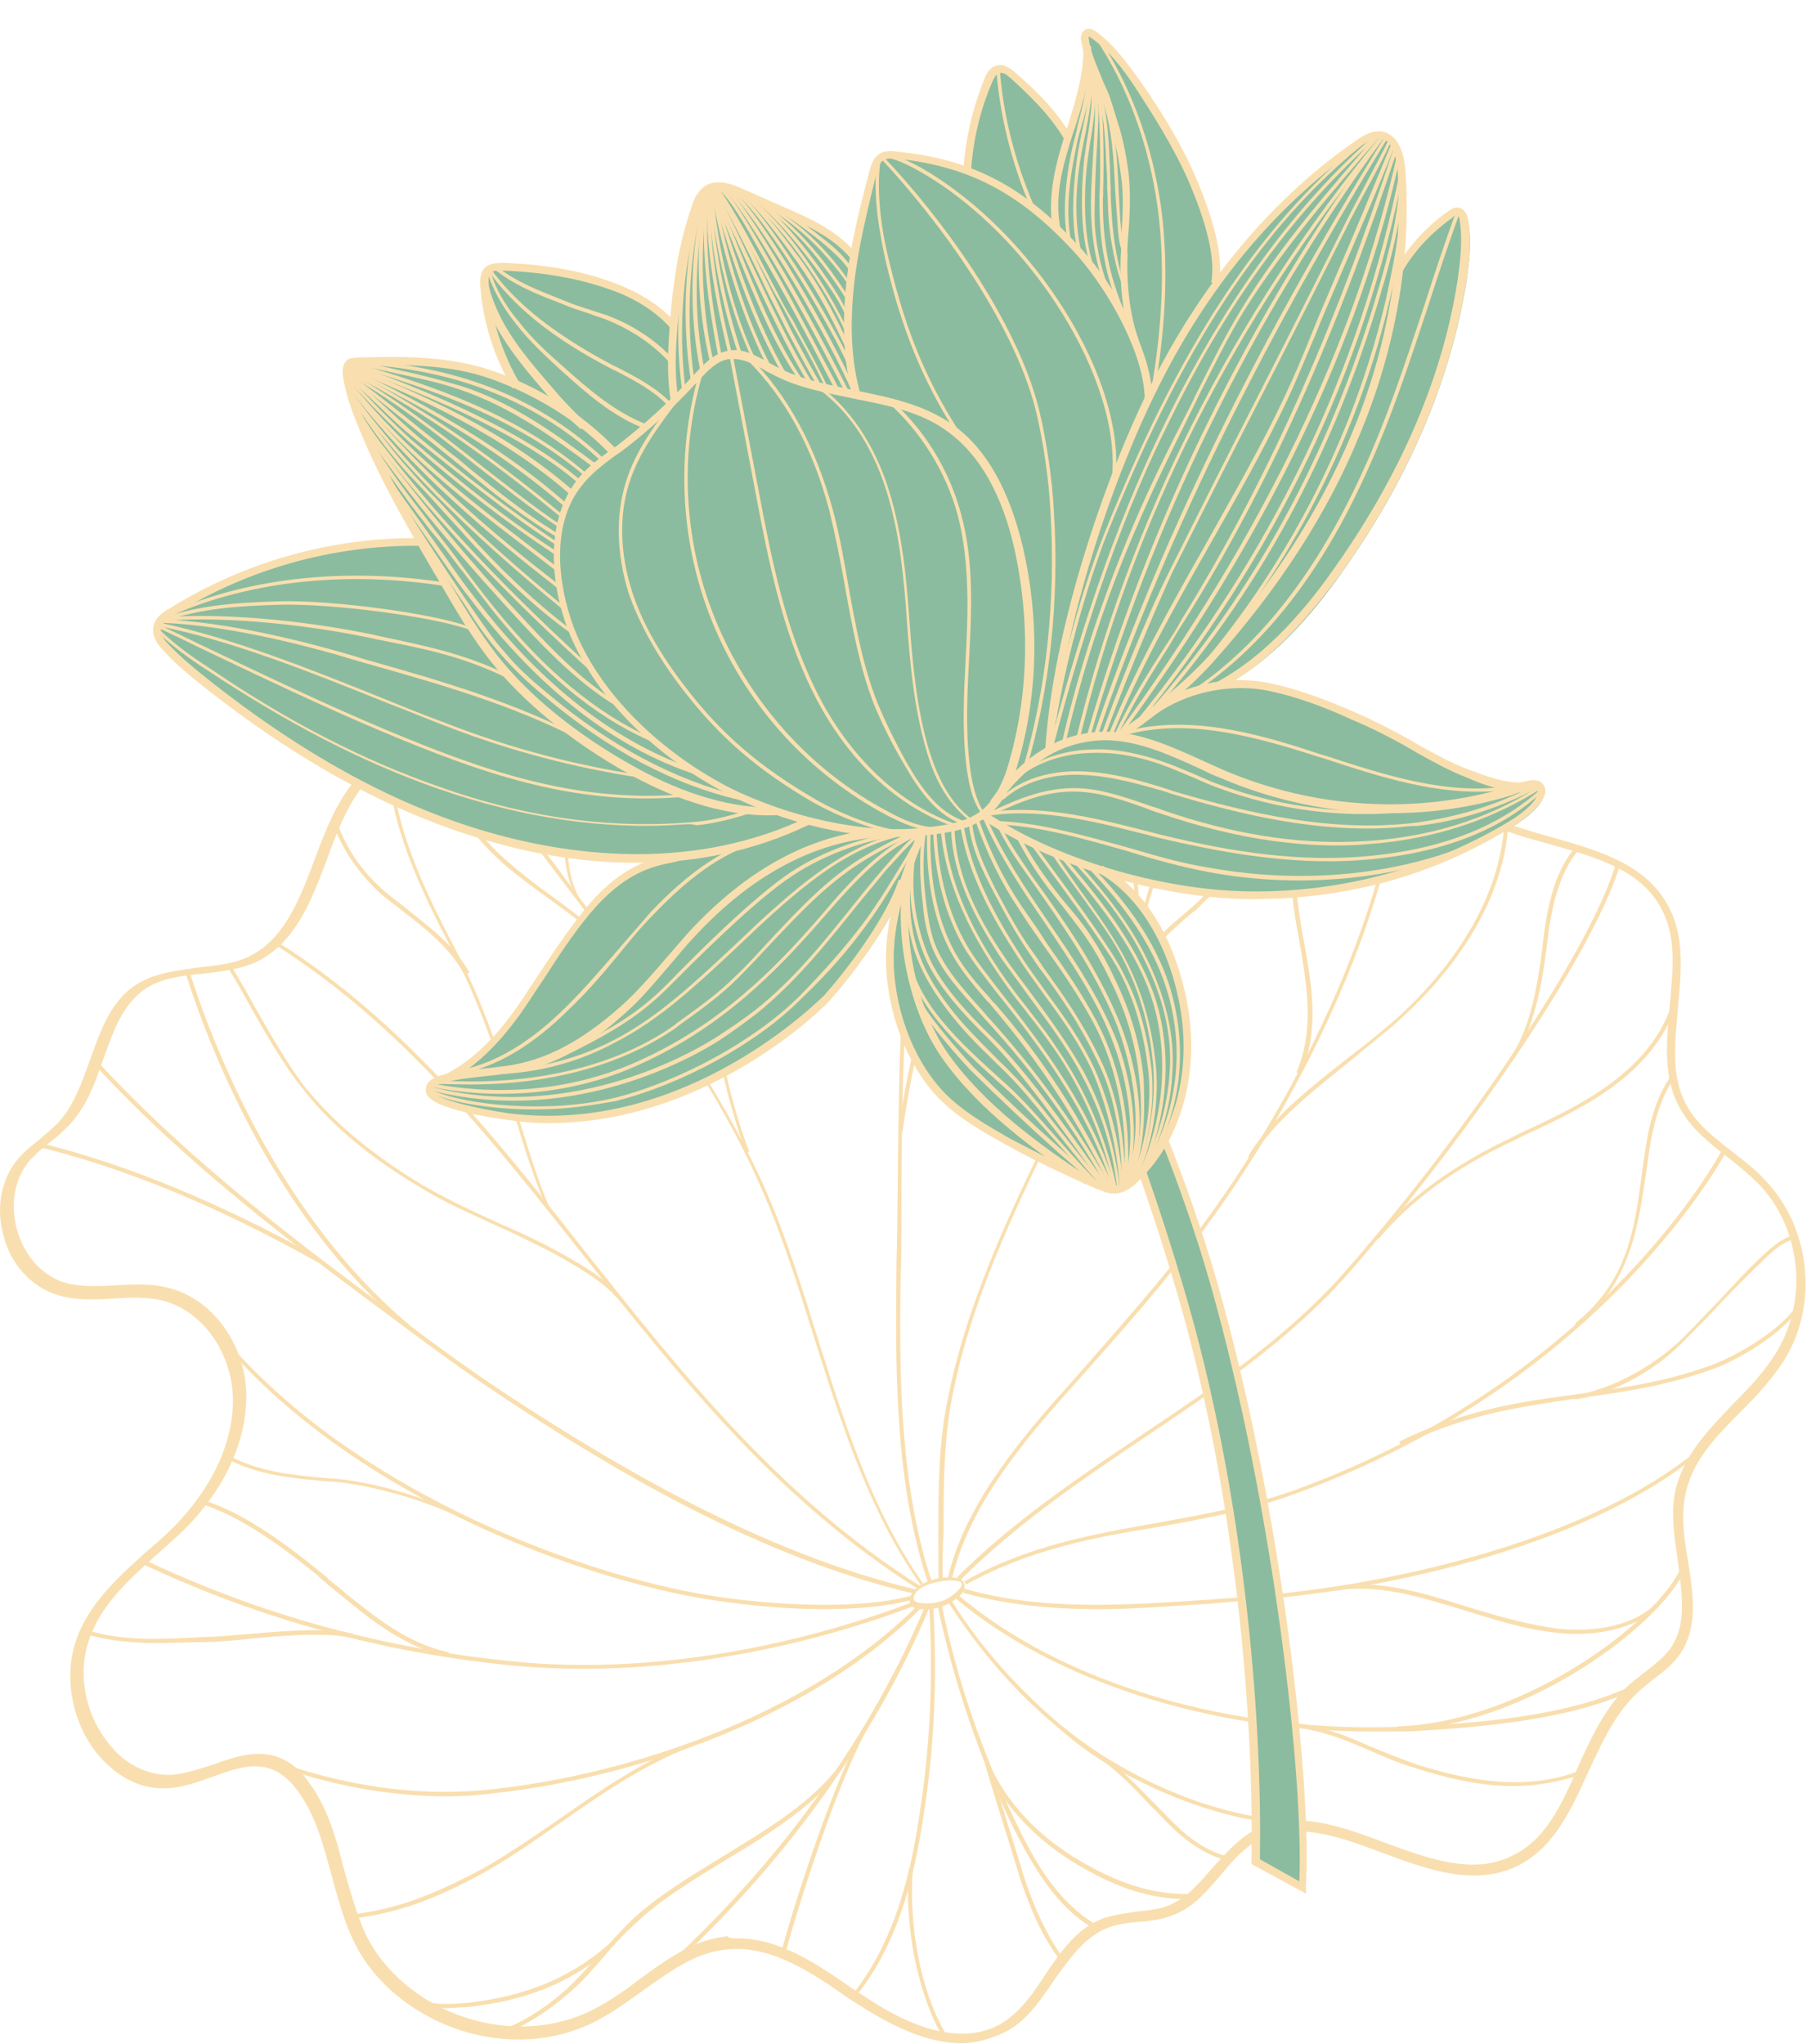 <svg width="236" height="267" viewBox="0 0 236 267" fill="none" xmlns="http://www.w3.org/2000/svg">
<g opacity="0.5">
<path d="M125.522 266.861C120.821 266.861 115.986 264.309 112.225 261.891L110.747 260.951C105.777 257.458 100.539 253.966 94.763 254.638C90.733 255.041 87.375 257.593 83.749 260.145C81.868 261.488 79.853 262.965 77.704 264.04C72.466 266.726 66.019 267.129 59.974 265.115C53.93 263.1 48.825 258.936 46.273 253.697C44.93 251.011 44.124 247.922 43.318 244.967C42.244 241.071 41.304 237.31 39.02 234.087C38.08 232.743 37.005 231.803 35.931 231.266C33.379 230.057 30.692 230.997 27.737 232.072C25.857 232.743 23.976 233.415 22.096 233.549C18.738 233.818 15.649 232.34 13.097 229.52C9.873 225.893 8.53 220.52 9.47 215.953C10.679 210.178 15.246 206.148 19.275 202.521C20.887 201.178 22.365 199.835 23.573 198.492C28.006 193.656 30.424 188.149 30.424 182.911C30.424 176.866 26.528 171.225 21.29 169.882C19.141 169.344 16.992 169.479 14.708 169.613C12.29 169.747 9.738 169.882 7.321 169.076C4.097 168.001 1.411 165.181 0.47 161.42C-0.604 157.659 0.202 153.763 2.485 151.211C3.291 150.271 4.231 149.599 5.172 148.793C5.978 148.122 6.783 147.45 7.589 146.644C9.604 144.495 10.679 141.406 11.753 138.451C13.097 134.69 14.44 130.66 17.932 128.511C20.35 127.034 23.171 126.765 25.857 126.362C28.14 126.094 30.29 125.959 32.304 125.019C37.005 122.87 39.02 117.766 41.035 112.393C42.781 107.692 44.662 102.856 48.423 99.901C50.706 98.155 53.392 97.215 55.944 96.275C57.691 95.603 59.437 95.066 61.049 94.26C63.332 93.051 65.347 91.305 67.362 89.693C70.048 87.409 72.734 85.126 76.093 84.051C80.928 82.44 85.898 83.514 90.868 84.454C94.36 85.126 97.852 85.932 101.345 85.663C105.374 85.394 109.404 83.917 113.165 82.305C118.403 80.29 123.776 78.141 129.417 79.35C131.701 79.753 133.716 80.693 135.731 81.634C137.88 82.574 139.894 83.514 142.044 83.917C143.79 84.186 145.67 84.186 147.551 84.186C149.7 84.186 151.849 84.051 153.998 84.589C158.834 85.797 162.326 89.424 165.684 93.051C168.773 96.409 171.863 99.767 176.027 101.11C177.638 101.647 179.384 101.782 181.265 102.05C182.877 102.185 184.489 102.319 185.966 102.722C188.115 103.259 189.996 104.334 191.876 105.274C192.951 105.811 194.025 106.348 195.1 106.886C197.383 107.826 200.07 108.632 202.487 109.304C208.666 111.05 214.979 112.796 217.934 118.437C220.083 122.467 219.546 127.168 219.143 131.735C218.74 136.436 218.203 140.734 220.352 144.495C221.695 146.913 223.979 148.659 226.396 150.54C227.74 151.614 229.217 152.689 230.426 154.032C236.336 160.076 237.545 170.016 233.247 177.269C231.635 179.956 229.486 182.239 227.337 184.388C223.979 187.746 220.889 190.97 220.083 195.402C219.546 198.089 219.949 201.044 220.486 203.999C221.158 208.297 221.829 212.73 219.277 216.222C218.337 217.565 216.994 218.506 215.785 219.446C215.114 219.983 214.442 220.52 213.905 221.058C210.95 223.744 209.203 227.639 207.457 231.4C205.174 236.37 202.89 241.609 197.786 243.892C192.279 246.31 186.369 244.161 180.593 242.011C174.549 239.728 168.773 237.713 163.803 240.668C162.057 241.743 160.714 243.355 159.371 244.967C157.625 246.981 155.879 249.13 153.326 250.071C151.849 250.742 150.237 250.877 148.76 251.011C147.282 251.145 145.939 251.28 144.596 251.817C141.641 253.026 139.76 255.712 137.745 258.533C135.999 261.085 134.253 263.771 131.567 265.249C129.417 266.323 127.537 266.861 125.522 266.861ZM96.24 253.16C101.882 253.16 106.717 256.518 111.553 259.876L113.03 260.816C118 264.174 125.119 267.532 130.761 264.309C133.178 262.831 134.925 260.413 136.536 257.861C138.551 254.906 140.566 251.951 143.924 250.608C145.402 250.071 146.879 249.936 148.356 249.668C149.834 249.533 151.312 249.399 152.655 248.862C154.938 247.922 156.55 246.041 158.296 244.026C159.774 242.414 161.251 240.668 163.132 239.459C168.504 236.101 174.818 238.385 180.862 240.668C186.369 242.683 192.145 244.832 197.115 242.549C201.816 240.534 203.965 235.698 206.114 230.729C207.86 226.833 209.741 222.804 212.83 219.983C213.502 219.446 214.173 218.909 214.845 218.371C216.054 217.431 217.263 216.491 218.069 215.416C220.352 212.327 219.68 208.297 219.143 203.999C218.74 201.044 218.203 197.955 218.74 195C219.68 190.298 223.038 186.806 226.396 183.314C228.546 181.165 230.695 178.881 232.172 176.329C236.202 169.479 235.127 160.211 229.62 154.569C228.411 153.36 227.068 152.286 225.725 151.211C223.307 149.331 220.889 147.45 219.412 144.764C217.128 140.734 217.666 135.899 218.069 131.332C218.471 126.765 219.009 122.467 216.994 118.706C214.308 113.602 208.532 111.99 202.353 110.244C199.801 109.572 197.115 108.766 194.831 107.826C193.757 107.289 192.548 106.751 191.473 106.214C189.593 105.274 187.712 104.334 185.697 103.796C184.22 103.393 182.608 103.259 181.131 103.125C179.384 102.99 177.504 102.722 175.623 102.185C171.191 100.841 167.967 97.215 164.744 93.857C161.386 90.23 158.162 86.738 153.729 85.663C151.714 85.26 149.834 85.26 147.685 85.26C145.804 85.26 143.924 85.394 142.044 84.992C139.76 84.589 137.477 83.514 135.462 82.574C133.581 81.634 131.567 80.693 129.417 80.29C124.179 79.216 119.209 81.231 113.971 83.245C110.075 84.857 105.911 86.335 101.748 86.603C98.121 86.872 94.494 86.066 90.868 85.26C85.898 84.186 81.197 83.246 76.764 84.723C73.675 85.798 71.123 87.947 68.436 90.23C66.421 91.976 64.272 93.722 61.989 94.931C60.377 95.871 58.497 96.409 56.75 97.08C54.198 98.021 51.646 98.826 49.631 100.438C46.005 103.259 44.259 107.96 42.647 112.393C40.632 117.766 38.483 123.273 33.379 125.691C31.23 126.631 28.812 126.899 26.529 127.168C23.842 127.437 21.29 127.705 19.141 129.049C16.052 131.063 14.843 134.556 13.499 138.317C12.425 141.406 11.35 144.495 9.067 146.913C8.261 147.719 7.455 148.525 6.515 149.197C5.575 149.868 4.769 150.674 3.963 151.48C1.948 153.763 1.276 157.121 2.217 160.614C3.157 163.972 5.44 166.524 8.261 167.464C10.544 168.136 12.828 168.001 15.246 167.867C17.529 167.733 19.947 167.598 22.23 168.27C27.872 169.747 32.17 175.792 32.17 182.373C32.17 187.881 29.752 193.656 25.051 198.76C23.708 200.238 22.23 201.447 20.618 202.924C16.589 206.551 12.425 210.178 11.216 215.685C10.276 219.983 11.619 224.819 14.574 228.177C16.723 230.729 19.678 231.938 22.499 231.803C24.245 231.669 26.125 230.997 27.872 230.46C30.827 229.385 34.05 228.311 37.005 229.788C38.349 230.46 39.423 231.4 40.498 233.012C42.916 236.37 43.99 240.4 44.93 244.161C45.736 246.981 46.542 249.936 47.751 252.623C50.169 257.593 55.004 261.622 60.78 263.503C66.556 265.383 72.6 264.98 77.57 262.428C79.585 261.354 81.6 260.01 83.48 258.533C86.972 255.981 90.599 253.294 95.032 252.891C95.166 253.16 95.703 253.16 96.24 253.16Z" fill="#F4C05F"/>
<path d="M121.088 210.175C120.82 210.175 120.417 210.175 120.148 210.175C119.745 210.175 119.342 210.041 119.073 209.773C118.805 209.504 118.805 209.235 118.805 208.832C118.939 208.161 119.476 207.623 119.879 207.22C120.954 206.549 122.297 206.012 123.909 206.012C124.312 206.012 125.386 206.012 125.789 206.549C125.924 206.817 126.058 207.086 125.924 207.623C125.655 208.429 124.177 209.37 123.506 209.638C122.834 209.907 122.028 210.175 121.088 210.175ZM124.177 206.415C124.043 206.415 124.043 206.415 123.909 206.415C122.431 206.549 121.222 206.817 120.148 207.489C119.745 207.758 119.342 208.295 119.342 208.698C119.342 208.832 119.342 208.967 119.476 209.101C119.611 209.235 120.014 209.37 120.282 209.37C121.357 209.504 122.431 209.37 123.372 208.967C124.043 208.698 125.252 207.758 125.521 207.22C125.655 206.952 125.655 206.818 125.521 206.683C125.386 206.549 124.849 206.415 124.177 206.415Z" fill="#F4C05F"/>
<path d="M88.45 256.248L88.047 255.845C102.553 242.279 113.836 226.429 120.821 209.773L121.358 210.042C114.373 226.698 102.956 242.682 88.45 256.248Z" fill="#F4C05F"/>
<path d="M142.72 251.811C137.884 248.99 134.929 243.751 132.511 239.05C127.945 229.782 124.587 219.843 122.438 209.634L122.975 209.5C124.99 219.574 128.482 229.514 133.049 238.782C135.332 243.483 138.287 248.453 142.988 251.273L142.72 251.811Z" fill="#F4C05F"/>
<path d="M168.37 238.383C160.579 237.712 152.655 235.025 144.998 230.593C142.581 229.249 140.297 227.503 138.014 225.488C132.507 220.922 127.805 215.414 123.91 209.37L124.313 209.101C128.074 215.146 132.91 220.519 138.282 225.086C140.566 226.966 142.984 228.712 145.267 230.055C152.923 234.622 160.579 237.174 168.37 237.846V238.383Z" fill="#F4C05F"/>
<path d="M111.821 260.679L111.418 260.41C116.925 253.426 118.94 244.561 120.014 237.442C121.492 228.308 121.895 219.04 121.358 209.906H121.895C122.432 219.174 122.029 228.442 120.552 237.576C119.477 244.561 117.462 253.694 111.821 260.679Z" fill="#F4C05F"/>
<path d="M58.366 234.618C50.71 234.618 42.651 233.14 34.457 230.051L34.591 229.514C44.934 233.409 55.008 234.752 64.41 233.677C81.603 231.797 105.244 224.409 120.019 209.5L120.422 209.903C105.512 224.947 81.738 232.334 64.545 234.215C62.396 234.483 60.381 234.618 58.366 234.618Z" fill="#F4C05F"/>
<path d="M107.66 210.171C101.347 210.171 94.497 209.365 89.124 208.291C70.722 204.53 43.724 193.247 28.277 174.308L28.68 174.039C44.127 192.844 70.991 203.992 89.258 207.753C98.258 209.634 111.69 210.44 118.943 208.425L119.078 208.962C116.122 209.768 112.093 210.171 107.66 210.171Z" fill="#F4C05F"/>
<path d="M76.23 217.963C73.14 217.963 70.185 217.829 67.23 217.56C50.306 215.948 34.053 211.516 18.875 204.397L19.144 203.859C34.187 210.978 50.44 215.411 67.364 217.023C83.483 218.635 102.288 215.679 119.212 209.232L119.346 209.769C105.511 215.008 90.199 217.963 76.23 217.963Z" fill="#F4C05F"/>
<path d="M120.018 207.621C101.482 195.936 88.587 179.548 76.095 163.833C63.872 148.386 52.321 133.745 35.934 123.403L36.202 123C52.589 133.343 64.275 147.983 76.498 163.564C88.99 179.28 101.75 195.533 120.287 207.218L120.018 207.621Z" fill="#F4C05F"/>
<path d="M119.48 208.163C99.064 203.462 79.319 191.508 66.155 182.777C61.454 179.688 57.021 176.464 52.723 173.24C38.754 162.898 24.382 152.152 12.293 138.989L12.696 138.586C24.785 151.749 39.157 162.495 53.126 172.837C57.425 176.061 61.857 179.285 66.558 182.374C79.722 190.971 99.466 202.925 119.749 207.626L119.48 208.163Z" fill="#F4C05F"/>
<path d="M121.228 206.815C117.064 194.323 116.929 180.488 117.064 167.459C117.064 164.504 117.198 161.415 117.198 158.46C117.332 148.386 117.332 138.043 118.004 127.835C118.944 112.522 118.272 99.762 112.094 83.509L112.631 83.375C118.944 99.628 119.481 112.522 118.541 127.969C117.87 138.177 117.735 148.52 117.735 158.594C117.735 161.549 117.735 164.638 117.601 167.593C117.467 180.622 117.601 194.323 121.765 206.815H121.228Z" fill="#F4C05F"/>
<path d="M120.289 207.08C113.573 197.544 109.946 186.127 106.454 175.112C104.439 168.665 102.424 162.083 99.738 155.905C93.559 141.398 83.888 128.772 73.545 115.206C72.739 114.131 71.799 112.922 70.993 111.848C66.561 105.938 63.606 101.371 64.546 93.043H65.083C64.143 101.236 66.963 105.669 71.396 111.579C72.336 112.654 73.142 113.862 73.948 114.937C84.156 128.503 93.828 141.264 100.141 155.77C102.827 161.949 104.842 168.531 106.857 174.978C110.349 185.992 113.841 197.275 120.557 206.812L120.289 207.08Z" fill="#F4C05F"/>
<path d="M179.253 226.157C158.164 226.157 137.613 219.576 124.719 208.696L125.122 208.293C138.822 219.979 161.254 226.56 183.819 225.486C193.088 225.083 204.908 224.143 213.236 220.113L213.504 220.65C205.176 224.68 193.222 225.62 183.819 226.157C182.342 226.157 180.864 226.157 179.253 226.157Z" fill="#F4C05F"/>
<path d="M143.389 210.176C137.479 210.176 131.569 209.639 125.793 208.027L125.927 207.489C136.136 210.444 146.881 209.639 157.358 208.967H157.492C160.582 208.698 163.805 208.564 166.895 208.161C184.491 206.415 208.131 200.505 221.429 189.625L221.697 190.028C208.265 201.042 184.625 206.952 166.895 208.698C163.805 208.967 160.582 209.236 157.492 209.504H157.358C152.791 209.773 148.09 210.176 143.389 210.176Z" fill="#F4C05F"/>
<path d="M126.198 206.946L125.93 206.543C134.258 201.842 142.854 200.364 151.182 198.887C157.092 197.812 163.136 196.738 169.181 194.589C209.074 180.082 224.789 150.532 224.923 150.129L225.461 150.397C225.326 150.666 209.477 180.485 169.449 194.992C163.405 197.275 157.226 198.35 151.316 199.424C142.988 200.767 134.392 202.379 126.198 206.946Z" fill="#F4C05F"/>
<path d="M125.391 206.411L124.988 206.008C132.242 198.755 140.838 192.979 149.031 187.472C158.434 181.159 168.105 174.712 175.761 165.981C192.551 146.773 207.998 123.402 211.087 112.656L211.625 112.79C208.535 123.536 192.954 147.042 176.164 166.25C168.508 174.98 158.703 181.562 149.3 187.875C141.107 193.382 132.644 199.158 125.391 206.411Z" fill="#F4C05F"/>
<path d="M123.104 206.144H122.566C122.566 204.129 122.566 201.98 122.566 199.965C122.566 194.593 122.566 188.951 123.641 183.444C126.059 170.549 131.834 158.46 137.476 146.909C140.7 140.327 143.923 133.477 146.61 126.492C151.58 113.329 154.4 99.494 154.937 85.391H155.475C154.937 99.494 152.117 113.463 147.013 126.627C144.326 133.611 141.103 140.462 137.879 147.043C132.237 158.595 126.462 170.684 124.178 183.444C123.238 188.817 123.238 194.458 123.238 199.831C123.104 201.98 123.104 204.129 123.104 206.144Z" fill="#F4C05F"/>
<path d="M124.319 206.277L123.781 206.142C125.796 197.412 131.975 189.487 138.288 182.368L140.571 179.816C145.944 173.637 152.123 166.787 156.824 160.339C173.077 138.311 181.404 114.939 182.21 102.582H182.748C181.807 115.074 173.48 138.58 157.227 160.608C152.526 167.055 146.347 174.04 140.974 180.084L138.691 182.637C132.378 189.755 126.333 197.546 124.319 206.277Z" fill="#F4C05F"/>
<path d="M45.738 250.601V250.064C51.917 249.393 56.618 247.378 61.857 244.691C65.483 242.811 69.11 240.259 72.871 237.707C78.378 233.811 84.154 229.916 90.064 227.633L90.198 228.17C84.422 230.319 78.647 234.214 73.139 238.11C69.244 240.796 65.618 243.348 61.991 245.229C56.887 247.915 52.051 249.93 45.738 250.601Z" fill="#F4C05F"/>
<path d="M102.553 255.17L102.016 255.035C103.762 248.454 108.866 232.738 112.761 225.754L113.164 226.022C109.672 232.335 104.836 246.842 102.553 255.17Z" fill="#F4C05F"/>
<path d="M66.021 265.508L65.887 264.97C68.842 263.896 72.603 261.344 75.289 258.523C76.229 257.583 77.17 256.508 78.11 255.434C79.587 253.822 81.065 252.21 82.542 250.733C86.035 247.509 90.333 244.957 94.497 242.405C99.735 239.181 105.242 235.957 109.003 231.391L109.406 231.794C105.511 236.36 100.138 239.718 94.766 242.942C90.602 245.494 86.303 248.046 82.945 251.27C81.333 252.747 79.856 254.359 78.513 255.971C77.572 257.046 76.632 258.12 75.692 259.06C73.409 261.21 69.782 264.165 66.021 265.508Z" fill="#F4C05F"/>
<path d="M58.366 262.287C57.291 262.287 56.082 262.153 55.008 261.884L55.142 261.347C57.023 261.884 58.903 261.75 60.784 261.616C68.44 260.81 74.35 258.392 79.32 254.094L79.723 254.497C74.618 258.929 68.709 261.347 60.918 262.153C60.112 262.153 59.172 262.287 58.366 262.287Z" fill="#F4C05F"/>
<path d="M122.969 265.782C119.88 260.275 118.133 251.812 118.671 244.156H119.208C118.671 251.678 120.282 260.006 123.372 265.379L122.969 265.782Z" fill="#F4C05F"/>
<path d="M138.42 255.975C136.271 253.154 134.659 249.662 133.182 245.229L132.779 243.886C131.57 239.857 129.421 233.275 128.48 229.783L129.018 229.648C129.958 233.006 132.107 239.722 133.316 243.752L133.719 245.095C135.196 249.528 136.808 252.886 138.823 255.706L138.42 255.975Z" fill="#F4C05F"/>
<path d="M155.21 248.046C150.375 248.046 146.077 246.703 140.838 243.614C135.6 240.524 131.704 236.495 129.152 231.659L129.69 231.391C132.107 236.092 135.868 239.987 141.107 243.076C146.211 246.031 150.375 247.375 155.076 247.375L155.21 248.046Z" fill="#F4C05F"/>
<path d="M160.048 242.947C156.556 242.007 153.735 239.455 151.72 237.306C151.317 236.903 151.049 236.5 150.646 236.231C148.631 234.082 146.213 231.53 143.93 229.918L144.198 229.516C146.616 231.127 148.899 233.679 151.049 235.829C151.452 236.232 151.855 236.634 152.123 236.903C154.138 239.052 156.824 241.604 160.182 242.41L160.048 242.947Z" fill="#F4C05F"/>
<path d="M197.656 233.279C192.954 233.279 188.387 232.07 184.626 230.862C182.343 230.19 180.328 229.25 178.448 228.444C175.358 227.101 172.538 226.026 169.18 225.623L169.314 225.086C172.806 225.489 175.761 226.698 178.851 228.041C180.731 228.847 182.746 229.653 185.029 230.459C191.074 232.339 199.133 234.22 206.655 231.13L206.924 231.667C203.7 232.742 200.611 233.279 197.656 233.279Z" fill="#F4C05F"/>
<path d="M182.48 226.025V225.487C199.27 224.95 216.866 211.384 219.553 204.668L220.09 204.937C217.135 211.921 199.673 225.487 182.48 226.025Z" fill="#F4C05F"/>
<path d="M20.619 214.601C17.395 214.601 14.171 214.333 11.082 213.393L11.216 212.855C16.186 214.467 21.559 214.064 26.797 213.796H27.066C28.141 213.796 29.484 213.661 31.096 213.527C35.931 213.124 42.647 212.452 46.139 213.393L46.005 213.93C42.513 213.124 35.931 213.661 31.096 214.199C29.484 214.333 28.141 214.467 27.066 214.467H26.797C24.783 214.467 22.768 214.601 20.619 214.601Z" fill="#F4C05F"/>
<path d="M60.647 198.485C55.946 196.068 48.558 193.919 43.454 193.516H43.185C38.484 193.113 33.514 192.71 29.484 190.426L29.753 190.023C33.783 192.307 38.618 192.71 43.319 193.113H43.588C48.692 193.516 56.08 195.665 60.915 198.217L60.647 198.485Z" fill="#F4C05F"/>
<path d="M58.367 216.354C52.725 215.011 48.696 211.787 44.8 208.563C43.994 207.892 43.188 207.355 42.517 206.683C42.114 206.414 41.711 206.011 41.308 205.608C38.084 203.056 32.04 198.221 26.398 196.475L26.533 195.937C32.309 197.684 38.353 202.519 41.711 205.205C42.114 205.608 42.651 205.877 42.92 206.28C43.726 206.952 44.532 207.489 45.203 208.16C49.099 211.25 53.128 214.608 58.635 215.817L58.367 216.354Z" fill="#F4C05F"/>
<path d="M41.573 164.911C28.41 157.523 16.321 152.553 4.77 149.732L4.904 149.195C16.455 152.016 28.544 156.986 41.842 164.373L41.573 164.911Z" fill="#F4C05F"/>
<path d="M53.125 173.502C36.469 159.533 27.873 138.444 24.246 127.162L24.783 127.027C28.41 138.31 37.006 159.264 53.528 173.099L53.125 173.502Z" fill="#F4C05F"/>
<path d="M71.797 158.461C70.05 155.238 67.901 147.985 67.499 146.641C65.215 138.716 62.932 131.463 58.768 123.538C54.872 116.016 50.977 107.957 50.574 99.226H51.111C51.38 107.823 55.275 115.882 59.171 123.404C63.335 131.329 65.618 138.582 67.901 146.507C68.305 147.85 70.454 155.103 72.065 158.327L71.797 158.461Z" fill="#F4C05F"/>
<path d="M60.65 127.299C58.77 123.806 55.68 121.389 52.725 119.105C51.382 118.031 50.039 117.09 48.964 116.016C46.546 113.598 44.532 110.643 43.457 107.419L43.994 107.285C45.069 110.509 46.949 113.329 49.367 115.613C50.442 116.687 51.785 117.628 53.128 118.702C56.083 121.12 59.307 123.403 61.322 127.03L60.65 127.299Z" fill="#F4C05F"/>
<path d="M80.531 169.475C79.053 167.729 76.098 165.714 71.531 163.296C69.114 162.087 66.964 161.013 64.815 160.073C61.726 158.595 58.637 157.386 55.144 155.237C48.294 151.208 43.19 146.909 39.429 142.074C36.877 138.85 34.862 135.223 32.847 131.731C31.907 129.985 30.832 128.105 29.758 126.358L30.161 126.09C31.235 127.836 32.31 129.716 33.25 131.463C35.265 134.955 37.28 138.581 39.697 141.805C43.459 146.506 48.563 150.805 55.279 154.834C58.771 156.849 61.726 158.192 64.95 159.67C67.099 160.61 69.248 161.55 71.8 162.893C76.367 165.311 79.456 167.326 80.934 169.206L80.531 169.475Z" fill="#F4C05F"/>
<path d="M97.449 150.672C96.374 147.582 94.763 142.478 94.091 138.583C93.688 136.299 93.419 134.016 93.016 131.732C92.345 126.494 91.673 121.121 89.524 116.286C88.987 114.942 88.315 113.734 87.644 112.525C87.241 111.853 86.972 111.181 86.569 110.51C82.405 102.182 80.659 92.78 81.196 83.512H81.734C81.062 92.645 82.942 101.913 86.972 110.241C87.241 110.913 87.644 111.584 88.047 112.256C88.718 113.465 89.39 114.674 89.927 116.017C92.076 120.987 92.748 126.36 93.419 131.598C93.688 133.882 93.957 136.165 94.494 138.448C95.165 142.344 96.643 147.314 97.852 150.403L97.449 150.672Z" fill="#F4C05F"/>
<path d="M91.407 121.788C90.199 114.132 90.467 105.401 92.079 98.954C92.482 97.611 92.885 96.267 93.288 94.924C93.691 93.581 94.094 92.238 94.497 90.895C94.9 89.148 95.303 87.402 95.571 85.656L96.109 85.79C95.84 87.537 95.437 89.417 95.034 91.029C94.631 92.372 94.228 93.715 93.825 95.058C93.422 96.402 93.019 97.745 92.751 99.088C91.139 105.401 90.87 113.998 92.079 121.654L91.407 121.788Z" fill="#F4C05F"/>
<path d="M117.869 147.847H117.332C119.347 133.072 122.974 124.61 126.332 117.222C127.809 113.999 129.152 110.909 130.227 107.551C133.182 98.552 133.719 88.612 131.57 80.822L132.107 80.687C134.256 88.478 133.719 98.686 130.764 107.686C129.555 111.044 128.346 114.133 126.869 117.357C123.511 124.744 119.884 133.206 117.869 147.847Z" fill="#F4C05F"/>
<path d="M130.365 108.491L129.828 108.357C130.768 105.267 132.649 102.984 134.529 100.566C135.335 99.491 136.141 98.417 137.081 97.342C139.768 93.447 142.454 89.283 142.991 84.582H143.529C142.857 89.417 140.305 93.716 137.484 97.611C136.678 98.82 135.738 99.894 134.932 100.969C133.186 103.252 131.306 105.536 130.365 108.491Z" fill="#F4C05F"/>
<path d="M144.733 132.266L144.195 131.997C146.21 127.699 150.508 122.863 153.866 120.043C158.971 115.744 167.836 107.282 170.388 98.82L170.925 98.954C168.239 107.551 159.373 116.147 154.269 120.446C151.046 123.266 146.747 128.102 144.733 132.266Z" fill="#F4C05F"/>
<path d="M118.272 121.789C118.272 117.759 116.794 112.521 114.511 108.491C113.705 107.014 112.764 105.536 111.824 104.059C110.481 101.909 109.003 99.626 107.929 97.343C106.048 93.582 104.84 89.552 104.168 85.388L104.705 85.254C105.242 89.283 106.451 93.313 108.332 97.074C109.406 99.357 110.884 101.506 112.227 103.79C113.167 105.267 114.108 106.745 114.914 108.223C117.197 112.252 118.674 117.625 118.809 121.789H118.272Z" fill="#F4C05F"/>
<path d="M155.882 119.101L155.613 118.698C157.897 117.086 159.777 112.385 161.389 105.132C161.658 104.057 161.792 102.848 162.061 101.774C162.598 98.55 163.135 95.461 164.747 93.043L165.15 93.311C163.538 95.595 163.001 98.55 162.464 101.774C162.329 102.848 162.061 104.057 161.792 105.266C160.314 112.654 158.3 117.355 155.882 119.101Z" fill="#F4C05F"/>
<path d="M162.597 112.521L162.328 112.118C163.537 111.178 165.955 110.104 167.567 109.432L168.373 109.029C172.536 107.283 175.492 105.94 177.641 101.91L178.178 102.179C176.029 106.477 172.939 107.686 168.641 109.566L167.835 109.969C166.223 110.507 163.806 111.581 162.597 112.521Z" fill="#F4C05F"/>
<path d="M163.403 151.342L163 151.074C165.955 145.969 171.596 141.671 176.566 137.776C178.715 136.164 180.596 134.552 182.208 133.209C190.804 125.418 195.774 116.688 196.446 107.957H196.983C196.311 116.688 191.341 125.553 182.476 133.478C180.865 134.955 178.85 136.433 176.835 138.179C171.999 142.074 166.358 146.372 163.403 151.342Z" fill="#F4C05F"/>
<path d="M169.851 140.328L169.314 140.059C171.732 134.418 170.657 128.642 169.717 123.001C169.314 120.852 168.911 118.702 168.777 116.553C168.508 114.404 168.508 110.509 170.523 107.957L170.926 108.226C169.045 110.509 169.046 114.404 169.314 116.419C169.583 118.568 169.851 120.717 170.254 122.732C171.329 128.642 172.403 134.552 169.851 140.328Z" fill="#F4C05F"/>
<path d="M205.983 213.4C205.177 213.4 204.371 213.4 203.431 213.266C199.267 212.863 195.103 211.52 191.208 210.311C185.432 208.565 179.925 206.818 174.552 207.759L174.418 207.221C179.925 206.281 185.432 207.893 191.342 209.773C195.238 210.982 199.402 212.191 203.565 212.729C208.938 213.266 213.639 212.057 216.191 209.505L216.594 209.908C214.311 212.057 210.416 213.4 205.983 213.4Z" fill="#F4C05F"/>
<path d="M183.015 188.816L182.746 188.279C191.208 184.115 198.73 183.041 205.983 182.1C211.759 181.294 217.803 180.489 224.117 178.071C227.34 176.728 232.982 173.504 234.996 170.012L235.399 170.28C233.25 173.907 227.609 177.265 224.251 178.608C217.803 181.026 211.893 181.832 205.983 182.638C198.864 183.712 191.477 184.652 183.015 188.816Z" fill="#F4C05F"/>
<path d="M205.712 182.775L205.578 182.237C210.279 181.566 216.055 178.476 219.95 174.581C221.428 173.104 222.905 171.492 224.248 170.149C226.398 167.865 228.412 165.582 230.964 163.298C231.77 162.627 232.711 161.821 233.92 161.418L234.054 161.955C232.979 162.224 232.039 163.03 231.233 163.701C228.815 165.985 226.666 168.134 224.517 170.417C223.174 171.895 221.696 173.372 220.219 174.85C216.458 178.879 210.682 182.103 205.712 182.775Z" fill="#F4C05F"/>
<path d="M205.983 173.234L205.715 172.831C212.699 167.324 213.505 160.205 214.446 153.22C214.58 152.28 214.714 151.34 214.848 150.4C215.251 147.579 216.057 143.415 218.475 140.191L218.878 140.46C217.132 142.878 216.057 145.967 215.386 150.4C215.251 151.34 215.117 152.28 214.983 153.22C213.908 160.339 212.968 167.592 205.983 173.234Z" fill="#F4C05F"/>
<path d="M180.055 161.82L179.652 161.551C184.891 155.238 192.144 151.075 197.248 148.657C197.785 148.388 198.323 148.12 198.86 147.851C205.845 144.627 215.381 140.195 218.337 131.195L218.874 131.329C215.784 140.598 206.113 145.03 199.129 148.254C198.591 148.522 198.054 148.791 197.517 149.06C192.278 151.477 185.16 155.641 180.055 161.82Z" fill="#F4C05F"/>
<path d="M197.52 138.581L197.117 138.312C199.938 134.417 200.878 128.238 201.415 123.94C201.953 119.104 202.759 114.134 205.848 110.508L206.251 110.911C203.296 114.403 202.49 119.373 201.953 124.074C201.415 128.372 200.341 134.551 197.52 138.581Z" fill="#F4C05F"/>
<path d="M147.956 124.341L147.419 124.206C149.03 118.431 147.822 112.655 146.613 106.61C146.478 105.939 146.344 105.267 146.21 104.73C144.867 98.282 143.792 91.029 146.613 84.582L147.15 84.851C144.329 91.029 145.538 98.283 146.747 104.596C146.881 105.267 147.016 105.939 147.15 106.476C148.359 112.52 149.568 118.296 147.956 124.341Z" fill="#F4C05F"/>
<path d="M82.276 127.028C79.455 122.998 75.694 120.312 71.665 117.357C69.784 116.014 67.769 114.536 65.889 112.925C61.053 108.761 57.561 103.119 55.949 96.806L56.486 96.672C58.098 102.716 61.456 108.358 66.292 112.521C68.172 114.133 70.053 115.611 71.933 116.954C75.829 119.775 79.724 122.73 82.679 126.759L82.276 127.028Z" fill="#F4C05F"/>
<path d="M75.694 117.897C73.142 114.002 73.545 108.898 74.082 104.465C74.216 103.391 74.351 102.316 74.351 101.376C74.619 96.003 74.619 90.362 72.336 86.601L72.739 86.332C75.157 90.496 75.022 96.272 74.754 101.376C74.754 102.316 74.619 103.391 74.485 104.599C74.082 109.032 73.545 114.002 75.963 117.763L75.694 117.897Z" fill="#F4C05F"/>
<path d="M164.004 243.096C164.428 223.965 161.999 194.814 154.133 168.189C148.041 147.503 139.619 127.209 131.477 112.4L133.648 109.773C133.648 109.773 150.578 139.006 158.716 167.86C166.854 196.713 171.147 233.033 170.209 246.583L164.004 243.096Z" fill="#187A42"/>
<path d="M170.597 247.344L163.466 243.474L163.442 243.139C163.787 224.463 161.445 194.969 153.579 168.343C147.775 148.535 139.464 128.233 130.931 112.667L130.795 112.339L133.581 108.881L133.964 109.528C134.1 109.855 150.926 139.208 159.04 167.726C167.45 197.234 171.407 233.578 170.541 246.562L170.597 247.344ZM164.544 242.835L169.695 245.724C170.289 232.086 166.3 196.867 158.162 168.014C150.783 141.915 136.05 115.108 133.485 110.685L132.041 112.475C140.574 128.041 148.773 148.351 154.577 168.159C162.427 194.561 164.872 223.935 164.544 242.835Z" fill="#F4C05F"/>
<path d="M190.332 27.617C189.989 27.53 189.67 27.777 189.454 27.905C186.884 29.663 184.473 32.083 182.781 35.126C183.267 30.933 183.409 26.654 183.104 22.406C182.968 20.506 182.352 18.191 180.524 17.76C179.494 17.497 178.528 18.128 177.562 18.759C170.274 23.664 163.992 30.07 158.773 37.186C159.394 33.321 157.659 27.94 155.774 23.581C153.888 19.222 151.355 15.247 148.719 11.391C146.97 8.933 145.212 6.362 142.728 4.631C142.497 4.535 142.257 4.327 142.042 4.455C141.714 4.591 141.635 5.046 141.778 5.485C141.795 5.709 141.93 6.036 141.946 6.26C142.035 9.062 141.35 12.033 140.536 14.788C140.257 15.594 140.082 16.281 139.802 17.087C139.715 17.431 139.627 17.774 139.539 18.118C137.734 14.877 135.074 12.258 132.318 9.872C131.719 9.353 131.12 8.834 130.354 9.114C129.691 9.274 129.292 9.977 129.117 10.664C127.585 14.369 126.756 18.473 126.374 22.546C123.603 21.509 120.633 20.823 117.239 20.505C116.449 20.449 115.435 20.41 114.916 21.009C114.493 21.376 114.317 22.063 114.142 22.75C113.169 26.415 112.308 30.072 111.678 33.825L111.567 33.833C109.226 30.967 105.864 29.523 102.614 28.071C100.642 27.202 98.789 26.436 96.928 25.558C95.419 24.88 93.694 24.33 92.409 25.208C91.658 25.712 91.275 26.638 90.996 27.445C89.209 32.292 88.469 37.626 88.063 42.935L88.071 43.047L88.055 42.824C85.859 40.397 82.816 38.706 79.702 37.581C75.198 35.882 70.439 35.324 65.704 35.102C65.025 35.039 64.243 35.095 63.828 35.574C63.413 36.053 63.469 36.836 63.517 37.507C63.525 37.618 63.533 37.73 63.541 37.842C63.974 42.305 65.301 46.704 67.602 50.584C66.204 49.898 64.711 49.443 63.329 48.98C57.931 47.346 52.318 47.411 46.713 47.589C46.489 47.605 46.154 47.629 45.939 47.757C45.284 48.029 45.348 48.923 45.404 49.705C45.788 51.925 46.611 54.001 47.435 56.076C49.608 61.313 52.333 66.399 55.161 71.364L54.922 71.156C43.567 71.073 32.222 74.246 22.651 80.214C21.789 80.725 20.831 81.468 20.799 82.594C20.752 83.496 21.367 84.239 21.862 84.877C23.332 86.57 25.121 88.014 26.91 89.459C38.347 98.525 51.021 106.042 64.78 109.886C72.685 112.015 80.846 113.002 88.766 112.209C86.108 112.737 81.972 113.034 76.808 119.36C73.807 122.946 71.405 127.051 68.763 130.948C68.668 131.179 68.452 131.307 68.356 131.539C65.611 135.556 61.964 139.526 57.605 141.412L57.493 141.42C56.511 141.827 56.096 142.306 56.256 142.969C56.704 144.51 63.539 145.817 66.597 146.159C88.603 149.074 106.212 132.979 108.295 130.695C110.897 127.811 116.244 120.911 118.119 115.72C117.018 119.17 116.261 122.707 116.414 126.404C116.639 132.68 119.157 139.578 123.622 143.864C126.034 146.162 128.853 147.87 131.768 149.346C135.162 151.238 138.652 152.897 142.245 154.437C142.597 154.636 143.052 154.716 143.403 154.916C144.21 155.195 144.913 155.594 145.807 155.53C147.037 155.441 147.994 154.698 148.833 153.852C154.508 148.388 156.341 139.493 154.853 131.285C153.589 124.635 150.249 117.234 144.044 113.747C150.592 115.749 157.419 116.944 163.384 117.078C175.305 117.233 187.216 114.131 197.451 108.003C199.287 106.973 201.833 104.88 201.625 103.547C201.457 102.772 200.778 102.709 199.892 102.884C197.225 103.301 194.686 102.359 192.138 101.306C192.027 101.314 191.907 101.211 191.907 101.211C189.248 100.165 186.668 98.665 184.208 97.269C181.868 95.976 179.536 94.795 177.213 93.726C173.491 91.971 169.57 90.567 165.586 89.842C163.765 89.523 161.625 89.452 159.406 89.836L159.517 89.828C166.119 86.32 171.212 80.562 175.593 74.292C183.446 63.167 189.382 50.382 191.541 36.632C191.923 34.132 192.186 31.529 191.778 28.974C191.051 28.24 190.787 27.697 190.332 27.617Z" fill="#187A42"/>
<path d="M137.527 98.034L136.512 97.994C137.425 82.536 144.197 62.612 150.086 50.729C156.852 36.985 166.27 25.747 177.302 18.214C178.268 17.583 179.345 16.944 180.599 17.191C182.883 17.701 183.427 20.584 183.547 22.26C184.357 33.55 182.302 45.608 177.499 56.963C173.39 67.033 167.014 76.816 158.801 86.057C155.585 89.771 150.492 93.957 146.086 96.745L145.574 95.883C149.765 93.223 154.858 89.037 158.082 85.435C166.191 76.314 172.456 66.538 176.573 56.58C181.272 45.344 183.232 33.519 182.541 22.332C182.461 21.215 182.037 18.436 180.44 18.101C179.529 17.942 178.667 18.453 177.917 18.957C166.988 26.37 157.674 37.488 151.012 51.112C145.124 62.995 138.447 82.687 137.527 98.034Z" fill="#F4C05F"/>
<path d="M168.793 117.255C166.893 117.392 164.984 117.416 163.076 117.441C151.267 117.277 137.141 113.011 128.164 106.914L128.779 106.083C137.636 112.076 151.418 116.255 163.116 116.427C175.037 116.582 186.725 113.496 196.959 107.369C199.33 105.963 201.006 104.269 200.83 103.383C200.822 103.271 200.702 103.167 200.702 103.167C200.239 102.976 198.922 103.408 198.147 103.576C197.932 103.703 197.708 103.719 197.493 103.847C185.182 107.652 171.64 106.827 159.47 101.633C158.432 101.258 157.497 100.763 156.451 100.277C152.386 98.433 148.09 96.495 143.722 96.696C138.461 96.961 134.054 99.749 130.176 105.196L129.345 104.582C133.431 98.895 138.045 95.868 143.642 95.578C148.233 95.361 152.529 97.3 156.826 99.238C157.872 99.725 158.798 100.108 159.845 100.595C171.783 105.693 185.094 106.423 197.189 102.746C197.413 102.729 197.628 102.602 197.844 102.474C199.049 102.05 200.366 101.619 201.189 102.121C201.54 102.321 201.676 102.648 201.812 102.975C202.188 105.083 197.885 107.752 197.454 108.007C188.745 113.464 178.965 116.525 168.793 117.255Z" fill="#F4C05F"/>
<path d="M119.449 109.219C111.96 109.757 102.481 107.628 94.775 103.575C84.968 98.436 77.316 90.446 74.135 82.136C71.914 76.228 71.096 67.972 75.534 62.485C76.771 60.936 78.376 59.809 79.868 58.691L80.618 58.188C84.131 55.464 87.403 52.532 90.42 49.17C91.777 47.724 93.126 46.166 95.122 45.799C97.006 45.439 98.763 46.436 100.52 47.434C100.872 47.633 101.103 47.729 101.455 47.928C104.609 49.612 108.25 50.249 111.788 51.007C116.235 51.923 120.795 52.832 124.589 55.593C128.853 58.658 131.826 64.062 133.593 71.463C135.712 80.637 135.611 90.195 133.107 99.138C132.397 101.773 131.369 104.656 129.03 106.509C126.699 108.474 123.577 108.811 120.567 109.139L120.455 109.147C120.12 109.171 119.785 109.195 119.449 109.219ZM120.271 108.149L120.383 108.141C123.281 107.821 126.18 107.5 128.303 105.775C130.314 104.058 131.351 101.287 131.965 98.883C134.374 90.171 134.482 80.725 132.483 71.656C130.844 64.47 127.895 59.401 123.862 56.432C120.3 53.766 115.972 52.953 111.413 52.045C107.875 51.288 104.122 50.658 100.848 48.871C100.497 48.671 100.153 48.583 99.914 48.376C98.388 47.474 96.759 46.692 95.091 46.924C93.534 47.148 92.289 48.586 91.035 49.912C87.907 53.283 84.538 56.446 81.018 59.058L80.268 59.561C78.775 60.679 77.282 61.798 76.149 63.227C71.903 68.251 72.808 76.164 74.902 81.856C77.955 89.951 85.479 97.725 95.054 102.768C103.096 106.798 112.91 108.902 120.271 108.149Z" fill="#F4C05F"/>
<path d="M199.025 103.284C196.342 103.477 193.803 102.535 191.367 101.474C189.171 100.621 187.063 99.424 185.074 98.331C184.603 98.027 184.02 97.732 183.549 97.429C181.209 96.136 178.877 94.955 176.561 93.998C173.423 92.538 169.374 90.918 165.046 90.105C160.271 89.325 154.962 90.492 151.002 93.248L150.379 92.394C154.554 89.51 160.079 88.215 165.086 89.091C169.525 89.896 173.694 91.619 176.824 92.968C179.26 94.029 181.592 95.21 183.932 96.502C184.403 96.806 184.986 97.101 185.457 97.404C187.446 98.497 189.434 99.591 191.63 100.444C194.17 101.385 196.717 102.438 199.392 102.134L199.576 103.132C199.472 103.252 199.248 103.268 199.025 103.284Z" fill="#F4C05F"/>
<path d="M159.199 90.076L158.688 89.214C165.833 85.443 171.188 78.654 174.548 73.807C183.111 61.619 188.496 48.986 190.4 36.378C190.687 34.11 191.061 31.499 190.645 28.832C190.605 28.273 190.365 28.066 190.254 28.074C190.142 28.082 189.814 28.218 189.822 28.329C187.899 29.703 185.249 31.916 183.246 35.318L182.423 34.815C184.53 31.293 187.276 28.849 189.311 27.467C189.527 27.339 190.062 26.964 190.636 27.147C190.98 27.235 191.571 27.642 191.763 28.752C192.179 31.419 191.932 34.245 191.534 36.521C189.534 49.361 184.157 62.106 175.49 74.413C171.907 79.277 166.56 86.177 159.199 90.076Z" fill="#F4C05F"/>
<path d="M150.513 52.043L149.507 52.115C149.425 46.279 144.911 38.176 140.75 33.419C133.545 25.397 126.765 21.726 117.143 20.731C116.352 20.676 115.674 20.612 115.147 21.099C114.836 21.459 114.652 22.034 114.469 22.609C113.345 27.296 112.117 32.103 111.567 36.974C110.954 42.523 111.18 47.226 112.387 51.522L111.397 51.817C110.182 47.41 109.94 42.484 110.545 36.823C111.086 31.84 112.314 27.033 113.55 22.337C113.734 21.763 113.901 20.964 114.532 20.357C115.266 19.63 116.28 19.67 117.302 19.821C127.147 20.8 134.159 24.566 141.492 32.804C145.031 36.707 150.359 45.2 150.513 52.043Z" fill="#F4C05F"/>
<path d="M147.87 44.935C146.751 41.869 146.215 37.526 146.373 33.47C146.429 32.679 146.493 32.001 146.436 31.218C146.579 28.511 146.826 25.685 146.402 22.906C146.153 21.014 145.801 19.241 145.346 17.589C145.026 16.264 144.57 14.611 144.011 13.078C143.731 12.312 143.459 11.657 143.068 10.899C142.269 9.158 141.581 7.41 141.214 5.414C141.046 4.639 141.341 4.056 141.884 3.793C142.434 3.641 142.794 3.952 143.025 4.048C145.509 5.78 147.387 8.454 149.136 10.912C151.389 14.121 154.177 18.528 156.199 23.214C158.764 29.21 159.772 33.856 159.214 37.042L158.192 36.891C158.757 33.817 157.646 29.29 155.217 23.622C153.203 19.047 150.423 14.753 148.274 11.424C146.636 8.957 144.775 6.507 142.411 4.879C142.179 4.783 142.179 4.783 142.171 4.671C142.171 4.671 142.187 4.895 142.203 5.118C142.444 6.899 143.235 8.527 143.922 10.276C144.202 11.042 144.585 11.689 144.865 12.455C145.432 14.1 145.888 15.752 146.32 17.07C146.775 18.722 147.135 20.606 147.383 22.499C147.696 25.285 147.569 28.216 147.323 31.042C147.267 31.833 147.203 32.511 147.26 33.294C147.093 37.238 147.622 41.47 148.733 44.424L147.87 44.935Z" fill="#F4C05F"/>
<path d="M137.459 29.843C136.803 25.396 137.863 21.387 139.331 16.787L139.427 16.556C140.423 13.226 141.62 9.545 141.483 6.071L142.489 5.999C142.634 9.584 141.446 13.377 140.345 16.827L140.249 17.058C138.781 21.658 137.705 25.443 138.457 29.659L137.459 29.843Z" fill="#F4C05F"/>
<path d="M126.819 22.399L125.805 22.359C126.067 18.183 127.016 14.182 128.54 10.365C128.819 9.559 129.322 8.736 130.208 8.56C131.198 8.264 132.156 9.094 132.636 9.51C135.032 11.585 137.923 14.298 139.976 17.859L139.114 18.37C137.189 15.025 134.297 12.312 132.013 10.228C131.534 9.813 131.055 9.398 130.504 9.55C130.065 9.694 129.769 10.277 129.578 10.74C128.038 14.334 127.081 18.223 126.819 22.399Z" fill="#F4C05F"/>
<path d="M87.628 52.516C87.044 49.075 87.243 45.578 87.473 42.528C87.799 37.673 88.523 32.115 90.39 26.813C90.661 25.895 91.156 24.96 92.01 24.337C93.614 23.211 95.93 24.168 96.976 24.655L102.662 27.168C105.793 28.517 109.394 30.168 111.855 33.137L111.112 33.752C108.78 30.999 105.41 29.443 102.279 28.095L96.594 25.581C95.084 24.903 93.591 24.449 92.633 25.192C91.986 25.575 91.707 26.382 91.428 27.188C89.545 32.267 88.933 37.816 88.487 42.567C88.249 45.506 88.05 49.003 88.626 52.332L87.628 52.516Z" fill="#F4C05F"/>
<path d="M101.386 106.471C93.992 106.777 86.805 103.697 82.005 101.008C74.514 96.827 68.181 91.551 63.979 86.235C61.75 83.362 59.841 80.24 58.043 77.111C54.072 70.317 49.862 63.316 46.857 55.892C46.042 53.928 45.211 51.74 44.811 49.297C44.611 48.076 44.89 47.269 45.537 46.886C45.864 46.75 46.2 46.726 46.535 46.702C52.028 46.532 57.753 46.458 63.263 48.085C69.811 50.087 76.28 54.117 80.665 58.858L79.931 59.585C75.665 54.948 69.324 51.133 63 49.115C57.602 47.48 51.997 47.658 46.607 47.708C46.383 47.724 46.272 47.732 46.048 47.748C45.721 47.884 45.769 48.554 45.809 49.113C46.193 51.333 47.024 53.52 47.839 55.484C50.836 62.797 55.046 69.798 59.017 76.592C60.807 79.609 62.716 82.73 64.945 85.604C69.027 90.817 75.352 95.98 82.723 100.058C87.291 102.651 94.367 105.739 101.537 105.449L101.386 106.471Z" fill="#F4C05F"/>
<path d="M66.945 50.741C64.516 46.646 63.062 42.031 62.724 37.337C62.668 36.554 62.716 35.652 63.235 35.053C63.857 34.334 64.983 34.365 65.542 34.325C70.948 34.499 75.611 35.288 79.763 36.788C83.453 38.096 86.28 39.915 88.237 42.134L87.494 42.749C85.546 40.642 82.95 38.918 79.38 37.714C75.348 36.318 70.796 35.521 65.502 35.339C64.824 35.276 64.273 35.428 64.065 35.667C63.754 36.027 63.794 36.586 63.834 37.145C64.163 41.727 65.61 46.23 67.911 50.11L66.945 50.741Z" fill="#F4C05F"/>
<path d="M75.865 56.058C75.026 55.332 73.221 53.664 72.358 52.602L71.256 51.333C67.821 47.31 64.267 43.183 62.868 37.778L63.858 37.482C65.241 42.664 68.548 46.471 72.102 50.598L73.205 51.867C74.059 52.817 75.76 54.605 76.591 55.22L75.865 56.058Z" fill="#F4C05F"/>
<path d="M87.335 112.537C80.069 113.058 72.372 112.262 64.459 110.022C51.961 106.537 39.463 99.906 26.357 89.499C24.688 88.158 22.779 86.609 21.189 84.814C20.582 84.183 19.951 83.217 19.991 82.203C20.006 80.853 21.18 79.983 22.154 79.463C31.941 73.368 43.174 70.202 54.751 70.27L54.712 71.284C43.358 71.2 32.236 74.358 22.665 80.326C21.915 80.829 21.06 81.452 21.005 82.243C20.941 82.921 21.436 83.56 22.043 84.19C23.625 85.875 25.414 87.319 27.083 88.66C40.07 98.963 52.456 105.602 64.833 108.983C75.262 111.83 90.793 113.749 105.458 106.742L105.858 107.612C100.213 110.376 93.93 112.063 87.335 112.537Z" fill="#F4C05F"/>
<path d="M74.831 146.579C72.148 146.771 69.338 146.748 66.383 146.286C64.682 146.071 56.282 144.876 55.683 142.784C55.539 142.345 55.618 141.89 55.818 141.539C56.624 140.245 59.858 139.901 63.538 139.524C64.433 139.46 65.207 139.292 65.99 139.236C71.331 138.515 76.201 135.919 81.788 130.799C83.576 129.097 85.236 127.18 86.896 125.264C87.83 124.185 88.868 122.987 89.801 121.909C97.408 113.61 105.838 108.96 114.892 108.311C115.004 108.303 115.004 108.303 115.116 108.295L115.188 109.301C115.076 109.309 115.076 109.309 114.964 109.317C106.245 109.942 98.023 114.353 90.52 122.532C89.475 123.618 88.549 124.808 87.615 125.886C85.955 127.803 84.303 129.832 82.515 131.533C78.723 135.063 73.415 139.377 66.174 140.234C65.391 140.29 64.505 140.466 63.611 140.53C60.6 140.859 57.143 141.219 56.537 142.161C56.433 142.281 56.441 142.393 56.449 142.505C56.737 143.383 61.209 144.635 66.319 145.392C89.683 148.434 107.362 130.199 107.578 130.071C110.491 126.828 115.83 119.816 117.385 114.873L118.304 115.144C116.645 120.207 111.322 127.443 108.297 130.694C108.416 130.797 94.392 145.174 74.831 146.579Z" fill="#F4C05F"/>
<path d="M145.724 155.874L145.612 155.882C144.606 155.954 143.784 155.451 142.977 155.172C139.032 153.433 135.079 151.582 131.334 149.491C128.642 147.999 125.6 146.307 123.068 143.905C118.723 139.722 115.982 132.841 115.716 126.006C115.514 120.066 117.596 114.635 119.583 109.437L119.957 108.399L120.884 108.782L120.509 109.82C118.514 114.906 116.536 120.217 116.73 126.046C116.98 132.657 119.697 139.203 123.802 143.178C126.214 145.477 129.257 147.168 131.837 148.669C135.574 150.647 139.535 152.61 143.36 154.246C144.175 154.637 144.869 154.924 145.54 154.876C146.658 154.796 147.616 154.053 148.238 153.334C153.387 148.358 155.699 139.877 154.067 131.231C152.603 123.358 148.657 116.9 143.506 114.012L144.001 113.077C151.843 117.458 154.329 127.055 155.065 131.047C156.713 139.917 154.313 148.741 148.957 153.956C148.127 154.915 147.065 155.777 145.724 155.874Z" fill="#F4C05F"/>
<path d="M141.703 154.702C135.21 150.336 127.862 145.021 123.109 138.284C118.236 131.443 116.284 119.898 118.629 111.865L119.547 112.136C117.298 119.937 119.226 131.147 123.852 137.669C128.477 144.191 135.713 149.514 142.198 153.767L141.703 154.702Z" fill="#F4C05F"/>
<path d="M57.622 141.637L57.223 140.767C60.927 139.153 64.519 135.974 67.871 131.014C68.685 129.832 69.491 128.539 70.305 127.357C72.124 124.529 74.159 121.574 76.322 118.835C81.175 112.869 85.278 112.125 87.937 111.597L88.488 111.445L88.672 112.443L88.009 112.603C85.351 113.131 81.582 113.851 76.929 119.466C74.758 122.093 72.835 125.04 71.016 127.867C70.201 129.049 69.395 130.343 68.582 131.525C65.126 136.604 61.438 140.015 57.622 141.637Z" fill="#F4C05F"/>
<path d="M146.685 155.243L146.238 155.275C145.981 150.125 144.55 144.273 142.664 139.914C140.938 136.218 138.813 133.225 136.448 130.024C135.322 128.419 134.084 126.823 132.941 124.995C129.786 120.165 126.446 114.337 125.422 107.894L125.869 107.862C126.885 114.194 130.225 120.021 133.261 124.747C134.403 126.575 135.641 128.171 136.768 129.776C139.132 132.977 141.257 135.97 142.983 139.667C144.989 144.129 146.42 149.982 146.685 155.243Z" fill="#F4C05F"/>
<path d="M146.917 155.341L146.47 155.373C146.629 151.317 146.155 144.722 143.758 139.501C141.225 133.953 138.349 129.89 135.865 126.585C135.369 125.946 134.986 125.3 134.611 124.765C132.733 122.091 131.175 119.169 129.745 116.463C128.179 113.429 126.733 110.499 126.5 107.258L126.947 107.225C127.172 110.355 128.618 113.285 130.064 116.215C131.495 118.921 133.052 121.843 134.922 124.405C135.297 124.94 135.792 125.579 136.176 126.225C138.548 129.538 141.536 133.593 144.069 139.142C146.474 144.475 147.068 151.173 146.917 155.341Z" fill="#F4C05F"/>
<path d="M145.888 155.075C145.288 149.837 143.697 144.896 141.236 140.353C139.415 136.889 136.93 133.584 134.566 130.383C133.32 128.675 132.073 126.966 130.827 125.258C126.545 118.824 124.364 113.475 124.21 108.205L124.657 108.173C124.803 113.331 126.873 118.688 131.138 124.899C132.273 126.615 133.631 128.315 134.877 130.023C137.242 133.224 139.614 136.537 141.548 139.994C144.016 144.648 145.615 149.702 146.216 154.939L145.888 155.075Z" fill="#F4C05F"/>
<path d="M145.575 155.436C144.208 148.906 141.499 142.471 137.616 136.907C136.49 135.303 135.371 133.81 134.261 132.429C133.638 131.575 132.903 130.729 132.28 129.875C126.56 122.195 123.476 115.226 122.883 108.527L123.33 108.495C123.923 115.194 126.888 122.06 132.599 129.627C133.222 130.481 133.957 131.327 134.58 132.181C135.699 133.674 136.929 135.159 137.944 136.771C141.826 142.335 144.535 148.77 145.911 155.412L145.575 155.436Z" fill="#F4C05F"/>
<path d="M145.346 155.337C142.388 145.438 135.925 136.801 130.126 129.577L129.878 129.257C128.512 127.445 127.035 125.641 125.884 123.701C123.447 119.494 122.064 114.313 121.863 108.373L122.31 108.34C122.511 114.281 123.887 119.351 126.323 123.558C127.474 125.497 128.951 127.301 130.317 129.113L130.565 129.433C136.372 136.769 142.835 145.406 145.801 155.417L145.346 155.337Z" fill="#F4C05F"/>
<path d="M145.123 155.353C141.024 146.771 135.847 138.829 129.712 131.629C129.465 131.309 129.217 130.99 128.858 130.679C127.508 129.09 126.038 127.398 124.896 125.57C122.107 121.164 120.908 115.407 121.081 108.429L121.528 108.397C121.347 115.263 122.539 120.908 125.207 125.211C126.349 127.039 127.699 128.627 129.161 130.208C129.409 130.527 129.656 130.846 130.016 131.157C136.262 138.349 141.447 146.404 145.434 154.994L145.123 155.353Z" fill="#F4C05F"/>
<path d="M145.05 155.921C140.528 147.707 135.032 140.011 128.698 133.163L127.963 132.317C125.519 129.571 122.851 126.841 121.589 123.336C121.021 121.692 120.677 120.031 120.557 118.354C120.052 114.458 120.067 111.536 120.434 108.813L120.889 108.893C120.514 111.504 120.499 114.426 120.996 118.21C121.22 119.767 121.452 121.436 122.02 123.081C123.274 126.474 125.83 129.211 128.275 131.957L129.01 132.803C135.352 139.764 140.848 147.459 145.482 155.665L145.05 155.921Z" fill="#F4C05F"/>
<path d="M144.577 155.618C143.954 154.764 143.323 153.798 142.58 152.84C138.586 147.284 133.585 140.228 129.344 135.926C125.718 132.366 122.067 128.471 120.533 124.311C118.863 119.825 118.414 115.138 119.235 110.922L119.69 111.001C118.869 115.217 119.31 119.792 120.972 124.167C122.498 128.215 126.029 132.006 129.655 135.566C134.008 139.86 139.009 146.917 143.011 152.585C143.754 153.543 144.385 154.509 145.008 155.363L144.577 155.618Z" fill="#F4C05F"/>
<path d="M144.459 155.516C142.278 153.313 140.297 150.759 138.196 148.101C136.096 145.443 133.867 142.569 131.447 140.159C130.84 139.528 130.241 139.009 129.634 138.379C127.461 136.288 125.52 134.292 123.659 131.842C119.561 126.405 118.122 122.014 118.439 115.475L118.886 115.443C118.553 121.759 119.88 126.158 123.97 131.482C125.831 133.933 127.884 135.92 129.945 138.019C130.552 138.65 131.151 139.169 131.758 139.799C134.178 142.21 136.407 145.083 138.508 147.742C140.609 150.4 142.59 152.954 144.77 155.157L144.459 155.516Z" fill="#F4C05F"/>
<path d="M143.534 155.13C141.721 153.35 139.892 151.347 137.935 149.127C135.611 146.485 133.286 143.843 131.01 141.872L130.651 141.561C125.004 136.46 119.109 131.041 118.309 124.582L118.756 124.55C119.548 130.897 125.315 136.101 130.962 141.201L131.321 141.513C133.606 143.596 135.93 146.238 138.254 148.88C140.211 151.099 142.041 153.102 143.854 154.882L143.534 155.13Z" fill="#F4C05F"/>
<path d="M147.141 155.326L146.686 155.246C147.482 147.549 146.146 139.892 142.766 133.505C140.825 129.937 138.692 126.832 136.319 123.519C135.193 121.914 134.066 120.31 133.052 118.697C130.663 115.161 128.809 111.249 127.395 107.194L127.834 107.05C129.249 111.105 131.094 114.905 133.483 118.442C134.609 120.046 135.736 121.651 136.75 123.263C139.003 126.472 141.256 129.681 143.205 133.361C146.585 139.748 147.929 147.516 147.141 155.326Z" fill="#F4C05F"/>
<path d="M147.124 155.097L146.66 154.905C148.311 149.731 147.806 142.689 145.44 136.342C143.346 130.65 139.839 125.621 136.564 120.687C133.552 116.297 130.533 111.795 128.383 106.893L128.822 106.749C130.972 111.651 133.991 116.153 137.003 120.543C140.39 125.469 143.793 130.617 145.999 136.302C148.245 142.545 148.767 149.811 147.124 155.097Z" fill="#F4C05F"/>
<path d="M147.324 154.745L146.861 154.554C149.637 147.838 147.998 139.079 145.544 133.076C142.707 126.426 138.825 120.862 134.447 114.659C132.826 112.416 131.316 110.165 130.125 107.666L130.564 107.522C131.635 109.917 133.257 112.16 134.767 114.412C139.256 120.606 143.147 126.282 145.983 132.932C148.556 139.039 150.204 147.909 147.324 154.745Z" fill="#F4C05F"/>
<path d="M147.547 154.733L147.195 154.533C149.333 149.885 149.14 144.057 148.803 140.935C148.371 136.472 147.044 132.073 145.078 128.169C143.888 125.67 142.737 123.73 141.611 122.126C140.732 120.841 139.749 119.675 138.879 118.502C138.264 117.76 137.641 116.905 137.025 116.163C135.412 114.032 133.894 111.669 132.711 109.282L133.142 109.026C134.325 111.413 135.835 113.664 137.449 115.796C138.072 116.65 138.687 117.392 139.302 118.134C140.284 119.3 141.267 120.465 142.145 121.75C143.28 123.467 144.422 125.295 145.621 127.905C147.595 131.921 148.921 136.32 149.354 140.783C149.467 143.921 149.789 149.965 147.547 154.733Z" fill="#F4C05F"/>
<path d="M147.97 154.361L147.619 154.162C149.566 149.977 150.514 144.404 149.945 139.613C149.401 135.158 148.33 131.19 146.62 127.717C145.693 125.761 144.447 124.053 143.44 122.552C140.676 118.481 137.696 114.538 134.829 110.587L135.148 110.339C138.016 114.29 140.995 118.234 143.759 122.305C144.766 123.806 146.02 125.626 146.947 127.581C148.769 131.046 149.848 135.126 150.401 139.693C150.865 144.603 149.909 150.065 147.97 154.361Z" fill="#F4C05F"/>
<path d="M148.193 154.346L147.841 154.147C150.115 149.826 151.127 143.574 150.518 138.224C149.894 132.651 148.183 127.606 145.507 123.191C144.237 121.148 142.743 119.12 141.369 117.196C139.995 115.273 138.509 113.357 137.239 111.313L137.558 111.066C138.828 113.109 140.202 115.033 141.576 116.957C142.95 118.881 144.444 120.908 145.722 123.063C148.519 127.582 150.237 132.739 150.862 138.312C151.582 143.654 150.467 150.026 148.193 154.346Z" fill="#F4C05F"/>
<path d="M148.834 153.852L148.483 153.652C152.122 146.425 152.813 137.275 150.263 129.93C147.858 123.024 142.833 117.205 138.528 112.008L138.847 111.761C143.264 116.949 148.185 122.888 150.711 129.898C153.26 137.243 152.577 146.505 148.834 153.852Z" fill="#F4C05F"/>
<path d="M149.44 152.913L149.088 152.714C151.275 148.737 152.527 144.265 152.773 139.865C153.107 135.122 151.843 130.045 149.358 125.167C147.385 121.151 144.645 117.416 140.379 112.778L140.699 112.53C144.852 117.176 147.712 121.016 149.686 125.031C152.179 130.021 153.45 135.21 153.116 139.953C152.974 144.233 151.626 148.936 149.44 152.913Z" fill="#F4C05F"/>
<path d="M149.464 153.246L149.113 153.046C153.853 145.515 154.92 136.899 152.195 128.668C150.476 123.511 147.081 118.474 141.985 113.222L142.296 112.862C147.504 118.106 150.907 123.255 152.626 128.413C155.367 136.867 154.316 145.707 149.464 153.246Z" fill="#F4C05F"/>
<path d="M142.584 154.417C141.019 152.956 139.581 151.711 138.143 150.466C134.421 147.137 131.051 144.009 126.698 139.714C125.116 138.03 121.202 133.592 120.028 131.317L120.459 131.061C121.625 133.225 125.539 137.663 127.121 139.347C131.474 143.641 134.844 146.77 138.566 150.098C140.004 151.343 141.45 152.7 143.007 154.049L142.584 154.417Z" fill="#F4C05F"/>
<path d="M125.101 108.144C120.613 106.669 112.108 102.448 106.059 90.186C102.112 82.155 100.344 73.181 98.713 64.534L95.289 46.578L95.736 46.546L99.16 64.502C100.792 73.149 102.551 82.011 106.498 90.042C110.845 98.943 117.706 105.304 125.3 107.793L125.101 108.144Z" fill="#F4C05F"/>
<path d="M125.973 107.74C122.412 106.648 120.031 103.223 118.106 99.878C116.316 96.861 115.125 94.362 114.175 92.071C112.249 87.153 111.305 81.828 110.377 76.726C109.801 73.396 109.105 69.963 108.305 66.65C106.146 58.49 102.527 51.897 97.567 46.972L97.878 46.612C102.838 51.537 106.466 58.243 108.744 66.506C109.656 69.811 110.24 73.252 110.816 76.582C111.744 81.684 112.688 87.009 114.606 91.815C115.557 94.106 116.747 96.605 118.425 99.631C120.35 102.975 122.603 106.184 126.053 107.285L125.973 107.74Z" fill="#F4C05F"/>
<path d="M126.726 107.239C124.114 105.291 122.093 102.178 120.862 97.547C119.359 92.262 118.838 86.569 118.445 81.092L118.421 80.757C118.044 75.503 117.507 69.587 115.764 64.094C114.453 59.918 111.792 54.154 106.473 50.491L106.673 50.14C112 53.915 114.78 59.782 116.099 64.07C117.85 69.674 118.387 75.591 118.764 80.844L118.788 81.18C119.181 86.657 119.694 92.238 121.197 97.523C122.532 102.034 124.322 105.052 126.933 106.999L126.726 107.239Z" fill="#F4C05F"/>
<path d="M128.236 106.345C126.862 104.421 126.462 101.978 126.205 99.974C125.653 95.407 125.875 90.672 126.113 86.16C126.454 79.956 126.659 73.425 125.1 67.357C123.565 61.625 120.266 56.356 115.825 52.405L116.136 52.046C120.689 55.989 123.996 61.369 125.539 67.213C127.218 73.385 126.893 79.812 126.56 86.128C126.322 90.64 126.1 95.375 126.653 99.942C126.909 101.946 127.301 104.277 128.563 106.209L128.236 106.345Z" fill="#F4C05F"/>
<path d="M122.774 108.533C120.195 108.605 117.871 107.536 115.771 106.451C105.724 101.105 97.801 92.46 93.342 81.994C88.883 71.528 88.152 59.783 91.294 48.771L91.749 48.851C88.591 59.639 89.322 71.384 93.773 81.739C98.224 92.093 106.036 100.746 115.962 105.988C117.951 107.081 120.275 108.15 122.742 108.085L122.774 108.533Z" fill="#F4C05F"/>
<path d="M118.653 109.051C114.709 108.884 109.023 106.371 106.332 104.879C98.944 100.578 94.032 96.324 89.327 90.257C85.86 85.787 83.535 81.572 82.121 77.516C80.522 72.463 80.377 67.305 81.748 62.937C83.025 58.8 85.69 55.238 88.364 51.788L88.723 52.099C86.153 55.43 83.488 58.992 82.204 63.016C80.824 67.273 80.961 72.319 82.552 77.261C83.855 81.324 86.172 85.428 89.639 89.898C94.224 95.861 99.136 100.115 106.523 104.416C109.102 105.916 114.677 108.437 118.621 108.603L118.653 109.051Z" fill="#F4C05F"/>
<path d="M182.288 108.081C172.228 108.803 162.286 106.483 152.983 103.668L152.177 103.389C148.735 102.4 145.293 101.411 141.684 101.221C137.396 100.967 133.548 102.142 131.018 104.458L130.77 104.139C133.404 101.703 137.364 100.52 141.764 100.766C145.373 100.956 148.927 101.937 152.376 103.038L153.183 103.317C163.284 106.299 174.136 108.779 184.939 107.442C190.392 106.713 195.669 105.098 200.539 102.502L200.794 102.933C195.813 105.538 190.544 107.264 184.971 107.889C184.069 107.841 183.182 108.017 182.288 108.081Z" fill="#F4C05F"/>
<path d="M178.739 110.244C178.18 110.284 177.509 110.332 176.95 110.373C168.998 110.719 160.581 109.3 151.829 106.333C151.254 106.15 150.679 105.966 150.216 105.775C146.639 104.459 142.949 103.15 139.149 103.423C139.037 103.431 139.037 103.431 138.925 103.439C135.348 103.696 131.979 105.286 128.938 106.74L128.794 106.301C131.836 104.847 135.316 103.249 139.005 102.984C139.117 102.976 139.117 102.976 139.229 102.968C143.141 102.687 146.838 104.107 150.408 105.312C150.983 105.495 151.558 105.678 152.021 105.87C160.661 108.845 169.077 110.263 177.03 109.917C185.996 109.611 194.244 107.109 201.005 102.691L201.252 103.01C194.699 107.188 187.01 109.65 178.739 110.244Z" fill="#F4C05F"/>
<path d="M182.038 106.189C173.767 106.782 165.358 105.476 157.604 102.325C156.91 102.037 156.327 101.742 155.632 101.455C154.706 101.072 153.779 100.689 152.853 100.306C149.267 98.878 145.85 98.225 142.712 98.338C139.007 98.379 135.606 99.522 133.052 101.503L132.804 101.184C135.47 99.195 138.975 97.932 142.792 97.882C145.929 97.77 149.467 98.527 153.164 99.947C154.091 100.33 155.017 100.713 155.943 101.096C156.638 101.383 157.221 101.678 157.916 101.965C166.939 105.587 176.913 106.781 186.581 105.301L186.614 105.748C184.937 105.868 183.492 106.084 182.038 106.189Z" fill="#F4C05F"/>
<path d="M177.541 112.352C168.04 113.034 158.689 111.121 151.606 109.495C150.808 109.328 150.001 109.048 149.203 108.881C142.335 107.127 135.244 105.389 128.258 106.677L128.226 106.23C135.212 104.942 142.415 106.672 149.282 108.426C150.081 108.593 150.887 108.873 151.686 109.04C158.777 110.778 168.007 112.587 177.397 111.913C177.397 111.913 177.397 111.913 177.509 111.905C187.457 111.191 195.449 108.258 201.148 103.13L201.396 103.449C195.704 108.689 187.713 111.622 177.541 112.352Z" fill="#F4C05F"/>
<path d="M174.461 114.82C169.431 115.181 163.802 115.023 157.765 113.884C154.347 113.23 150.682 112.257 147.232 111.157C141.499 109.546 135.646 107.831 130.016 107.673L129.984 107.226C135.614 107.384 141.467 109.099 147.312 110.701C150.985 111.786 154.427 112.775 157.836 113.317C176.05 116.616 190.301 111.661 195.354 108.489L195.602 108.808C192.169 111.077 184.633 114.09 174.461 114.82Z" fill="#F4C05F"/>
<path d="M195.205 103.331C187.716 103.869 180.242 101.484 172.991 99.083L172.073 98.812C163.792 96.148 155.08 93.74 146.928 96.01L146.784 95.571C155.159 93.285 163.983 95.685 172.272 98.461L173.19 98.732C181.128 101.308 189.297 103.98 197.401 102.612L197.433 103.059C196.658 103.227 195.876 103.283 195.205 103.331Z" fill="#F4C05F"/>
<path d="M66.287 140.226C65.504 140.282 64.722 140.338 63.931 140.282L63.899 139.835C69.513 139.769 75.149 138.466 80.13 135.861C85.982 132.857 90.923 128.12 95.768 123.616C96.925 122.521 98.083 121.427 99.24 120.333C105.777 114.358 111.932 109.31 120.507 108.245L120.539 108.692C112.068 109.637 106.025 114.677 99.488 120.652C98.33 121.746 97.173 122.841 96.016 123.935C91.171 128.44 86.23 133.176 80.266 136.189C75.939 138.522 71.205 139.873 66.287 140.226Z" fill="#F4C05F"/>
<path d="M65.926 141.488C63.132 141.688 60.209 141.673 57.167 141.555L57.247 141.1C69.439 141.91 80.489 139.319 88.184 133.823L88.288 133.703C91.066 131.706 93.74 129.829 96.151 127.408C97.835 125.827 99.287 124.15 100.748 122.584C104.611 118.487 108.259 114.517 113.328 111.569C116.561 109.652 118.964 108.693 119.842 108.405L119.986 108.844C119.108 109.132 116.705 110.091 113.472 112.008C108.514 114.948 104.859 118.806 100.996 122.903C99.535 124.469 97.971 126.154 96.398 127.728C93.988 130.148 91.314 132.025 88.536 134.022L88.432 134.142C82.549 138.272 74.757 140.854 65.926 141.488Z" fill="#F4C05F"/>
<path d="M68.713 142.748C64.577 143.045 60.401 142.783 56.296 141.954L56.376 141.499C65.719 143.3 75.308 142.275 83.467 138.543C94.132 133.733 101.148 126.6 107.27 119.532C111.205 114.867 115.587 110.171 120.297 108.484L120.441 108.924C115.73 110.61 111.564 115.179 107.518 119.851C101.396 126.919 94.276 134.172 83.611 138.982C79.044 141.108 73.966 142.371 68.713 142.748Z" fill="#F4C05F"/>
<path d="M74.627 137.492L74.372 137.061C80.886 133.896 83.991 131.763 87.655 128.017C90.792 124.759 98.55 117.011 103.379 113.855C107.562 111.083 113.59 108.965 118.397 108.62L118.429 109.067C113.734 109.404 107.818 111.514 103.635 114.286C98.694 117.45 90.313 125.917 87.902 128.337C84.239 132.083 81.134 134.216 74.627 137.492Z" fill="#F4C05F"/>
<path d="M70.24 143.648C65.769 143.968 60.914 143.643 55.875 142.319L55.955 141.864C75.311 146.991 91.756 136.598 93.584 135.455C95.3 134.321 97.017 133.186 98.613 131.948C103.61 127.994 107.425 123.226 111.447 118.218C112.684 116.669 113.922 115.119 115.27 113.562C116.619 112.005 118.591 109.728 120.403 108.362L120.65 108.682C118.838 110.048 116.979 112.316 115.622 113.762C114.385 115.311 113.036 116.868 111.799 118.418C107.776 123.426 103.961 128.194 98.972 132.26C97.376 133.498 95.668 134.744 93.951 135.878C92.555 136.765 83.095 142.725 70.24 143.648Z" fill="#F4C05F"/>
<path d="M73.466 144.766C66.535 145.264 59.501 144.308 56.011 142.648L56.21 142.297C60.858 144.435 71.829 145.445 80.332 143.375C88.939 141.184 98.558 135.887 104.329 130.192C107.889 126.565 110.275 123.81 112.638 120.719C114.689 117.988 116.596 114.817 118.503 111.647C118.894 110.832 119.405 110.121 119.804 109.418L120.155 109.618C119.756 110.321 119.253 111.143 118.854 111.846C116.947 115.017 115.048 118.299 112.997 121.03C110.643 124.233 108.256 126.988 104.577 130.511C98.814 136.318 89.083 141.623 80.364 143.822C78.145 144.206 75.813 144.598 73.466 144.766Z" fill="#F4C05F"/>
<path d="M60.219 140.215L60.075 139.776C64.729 138.88 69.359 136.076 73.973 131.475C76.176 129.295 78.251 126.898 80.326 124.502C81.882 122.705 83.439 120.908 84.995 119.111C89.696 114.167 93.975 111.163 98.478 109.717L98.622 110.156C94.119 111.602 89.952 114.598 85.251 119.542C83.575 121.236 82.026 123.144 80.582 124.933C78.618 127.321 76.543 129.718 74.228 131.906C69.719 136.387 64.985 139.311 60.219 140.215Z" fill="#F4C05F"/>
<path d="M78.64 60.351C70.565 52.729 60.144 48.421 47.727 47.627L47.807 47.171C60.335 47.958 70.757 52.266 78.951 59.992L78.64 60.351Z" fill="#F4C05F"/>
<path d="M77.453 61.002C72.23 57.108 66.663 53.125 60.099 50.9C57.448 49.967 54.597 49.385 51.858 48.795C49.687 48.277 47.403 47.767 45.255 47.584L45.334 47.128C47.594 47.303 49.878 47.813 52.05 48.332C54.789 48.922 57.536 49.623 60.291 50.437C66.847 52.55 72.533 56.637 77.757 60.531L77.453 61.002Z" fill="#F4C05F"/>
<path d="M76.293 62.093C67.443 54.639 56.495 50.818 45.938 47.755L46.018 47.3C56.575 50.363 67.635 54.175 76.492 61.742L76.293 62.093Z" fill="#F4C05F"/>
<path d="M75.704 63.26C67.669 56.196 53.335 50.596 45.501 47.9L45.692 47.437C53.526 50.133 67.98 55.837 76.015 62.9L75.704 63.26Z" fill="#F4C05F"/>
<path d="M74.811 64.896C65.57 56.683 54.198 51.656 45.294 48.138L45.485 47.675C54.501 51.185 65.985 56.203 75.226 64.416L74.811 64.896Z" fill="#F4C05F"/>
<path d="M73.534 65.995C66.226 59.666 56.93 53.816 45.063 48.152L45.263 47.8C57.13 53.465 66.529 59.195 73.846 65.636L73.534 65.995Z" fill="#F4C05F"/>
<path d="M73.557 67.794C66.153 61.697 56.282 54.091 45.325 48.585L45.524 48.234C56.481 53.739 66.472 61.449 73.876 67.546L73.557 67.794Z" fill="#F4C05F"/>
<path d="M73.08 68.951C69.302 66.413 65.844 63.628 62.394 60.954C56.675 56.421 51.316 52.199 44.88 48.616L45.079 48.265C51.404 51.856 56.875 56.07 62.593 60.603C66.044 63.277 69.502 66.062 73.28 68.6L73.08 68.951Z" fill="#F4C05F"/>
<path d="M96.525 104.463C87.957 102.494 79.428 97.938 71.178 91.002C68.79 89.039 66.977 87.259 65.507 85.567C63.797 83.667 62.295 81.528 60.897 79.269C57.007 73.593 53.212 67.686 49.641 61.762L50.072 61.507C53.643 67.43 57.438 73.337 61.328 79.013C62.83 81.152 64.22 83.3 65.93 85.199C67.407 87.003 69.213 88.671 71.601 90.635C79.731 97.467 88.252 101.911 96.717 104L96.525 104.463Z" fill="#F4C05F"/>
<path d="M91.127 101.251C80.314 97.757 70.435 90.04 61.504 78.321C60.146 76.621 58.892 74.801 57.638 72.981L53.755 67.417C51.758 64.639 49.753 61.75 48.403 58.588L48.842 58.444C50.192 61.606 52.189 64.384 54.186 67.162L58.061 72.614C59.315 74.434 60.569 76.254 61.927 77.954C70.738 89.568 80.61 97.174 91.31 100.676L91.127 101.251Z" fill="#F4C05F"/>
<path d="M86.008 97.239C78.717 94.279 72.048 89.028 65.53 81.181C63.565 78.85 61.815 76.392 59.962 74.053C58.724 72.457 57.598 70.852 56.376 69.479C55.257 67.986 54.027 66.502 52.901 64.897C50.289 61.377 48.515 58.583 47.324 56.084L47.764 55.94C48.954 58.439 50.72 61.121 53.332 64.641C54.57 66.238 55.688 67.731 56.807 69.224C57.925 70.716 59.155 72.201 60.282 73.805C62.023 76.152 63.884 78.603 65.849 80.934C72.359 88.668 79.028 93.92 86.207 96.888L86.008 97.239Z" fill="#F4C05F"/>
<path d="M81.182 92.639C76.142 89.742 71.901 85.44 68.37 81.649C60.942 73.643 54.927 66.547 49.567 59.179C48.696 58.005 47.69 56.505 46.547 54.676L46.978 54.421C48.121 56.249 49.127 57.75 49.998 58.923C55.462 66.171 61.373 73.387 68.793 81.281C72.324 85.073 76.454 89.383 81.493 92.279L81.182 92.639Z" fill="#F4C05F"/>
<path d="M77.715 88.173C65.942 77.558 57.42 68.394 49.879 58.823C49.008 57.65 46.891 54.768 45.821 52.373L46.26 52.229C47.33 54.624 49.575 57.722 50.31 58.568C57.747 68.258 66.374 77.302 78.035 87.925L77.715 88.173Z" fill="#F4C05F"/>
<path d="M74.632 82.772C69.065 78.79 64.336 73.961 60.55 69.738C59.448 68.469 58.234 67.208 57.012 65.835C55.79 64.462 54.456 63.097 53.361 61.94C50.071 58.356 47.554 54.604 45.653 51.594L45.972 51.347C47.865 54.245 50.502 58.1 53.673 61.58C54.775 62.849 55.997 64.222 57.323 65.475C58.545 66.848 59.759 68.109 60.861 69.379C64.648 73.601 69.368 78.318 74.831 82.421L74.632 82.772Z" fill="#F4C05F"/>
<path d="M73.623 79.698C60.732 69.163 51.762 60.032 45.387 51.051L45.706 50.804C51.962 59.68 60.931 68.812 73.822 79.347L73.623 79.698Z" fill="#F4C05F"/>
<path d="M72.976 76.942C64.526 70.358 53.664 61.475 45.34 50.387L45.66 50.14C54.087 61.108 64.846 70.11 73.287 76.583L72.976 76.942Z" fill="#F4C05F"/>
<path d="M72.819 74.703L66.278 69.667C57.956 63.298 51.247 57.488 45.192 49.833L45.511 49.585C51.558 57.128 58.267 62.939 66.589 69.308L73.13 74.344L72.819 74.703Z" fill="#F4C05F"/>
<path d="M72.543 72.478C66.409 68.424 60.587 64.01 53.391 57.673C51.226 55.694 48.447 52.972 45.028 49.173L45.347 48.925C48.766 52.724 51.545 55.446 53.71 57.426C61.018 63.755 66.728 68.176 72.854 72.118L72.543 72.478Z" fill="#F4C05F"/>
<path d="M72.682 71.228C65.846 66.775 59.872 61.81 54.154 57.277C52.604 56.04 50.919 54.476 49.345 52.903C47.78 51.443 46.334 50.086 45.016 48.944L45.327 48.585C46.645 49.726 48.091 51.083 49.657 52.544C51.222 54.005 52.907 55.569 54.465 56.918C60.08 61.571 66.157 66.415 72.882 70.876L72.682 71.228Z" fill="#F4C05F"/>
<path d="M72.831 70.21C68.607 67.704 64.677 64.616 60.971 61.511C60.252 60.888 59.542 60.378 58.823 59.755C57.753 58.933 56.674 57.999 55.604 57.177C52.026 54.288 48.679 51.495 44.774 48.741L45.085 48.382C48.879 51.143 52.337 53.929 55.915 56.818C56.986 57.64 58.064 58.574 59.134 59.396C59.845 59.907 60.564 60.529 61.282 61.152C65.1 64.248 68.918 67.345 73.143 69.851L72.831 70.21Z" fill="#F4C05F"/>
<path d="M137.502 97.696L137.047 97.617C141.632 80.097 146.602 66.37 152.594 54.367C160.254 38.986 169.048 26.894 179.617 17.596L179.864 17.916C169.408 27.206 160.493 39.193 152.945 54.566C146.945 66.457 142.087 80.177 137.502 97.696Z" fill="#F4C05F"/>
<path d="M155.861 90.538L155.613 90.219C164.514 84.299 172.024 74.659 177.944 61.651C181.247 54.447 183.64 47.085 186.041 39.834C187.325 35.809 188.713 31.665 190.212 27.512L190.675 27.704C189.176 31.856 187.788 36.001 186.504 40.025C184.103 47.276 181.71 54.639 178.407 61.842C172.495 74.963 164.873 84.611 155.861 90.538Z" fill="#F4C05F"/>
<path d="M139.057 97.474L138.602 97.394C140.818 87.572 144.056 77.902 147.997 68.63C150.207 63.416 152.76 58.289 155.226 53.505C155.721 52.571 156.104 51.644 156.598 50.71C158.37 47.212 160.133 43.602 162.248 40.192C167.275 31.966 173.716 24.65 179.942 17.462L180.301 17.773C174.068 24.85 167.746 32.27 162.599 40.392C160.485 43.802 158.721 47.412 156.95 50.909C156.455 51.844 156.072 52.77 155.577 53.705C153.224 58.48 150.67 63.607 148.46 68.822C144.408 78.101 141.281 87.764 139.057 97.474Z" fill="#F4C05F"/>
<path d="M140.926 96.894L140.471 96.814C147.304 68.347 161.076 41.067 180.303 17.778L180.662 18.089C161.427 41.267 147.647 68.435 140.926 96.894Z" fill="#F4C05F"/>
<path d="M142.348 96.34L141.892 96.26C149.795 68.615 163.008 41.375 180.407 17.655L180.766 17.966C163.472 41.567 150.251 68.695 142.348 96.34Z" fill="#F4C05F"/>
<path d="M156.683 87.895L156.323 87.584C168.55 73.223 177.008 56.437 181.034 38.957C182.214 33.48 183.753 26.74 182.353 19.762L182.8 19.73C184.32 26.812 182.789 33.663 181.497 39.149C177.463 56.517 168.902 73.423 156.683 87.895Z" fill="#F4C05F"/>
<path d="M149.084 94.738L148.725 94.427C162.884 78.804 172.842 61.011 179.319 40.097C180.954 34.699 182.389 29.653 182.786 24.231L183.234 24.199C182.876 30.18 181.042 35.929 179.774 40.177C173.306 61.203 163.243 79.116 149.084 94.738Z" fill="#F4C05F"/>
<path d="M148.631 94.65L148.271 94.339C166.133 72.383 177.766 48.178 182.867 22.195L183.322 22.274C178.221 48.258 166.596 72.575 148.631 94.65Z" fill="#F4C05F"/>
<path d="M146.473 95.931L146.113 95.62C164.94 69.887 177.155 44.404 182.489 20.089L182.944 20.169C177.627 44.707 165.411 70.19 146.473 95.931Z" fill="#F4C05F"/>
<path d="M143.25 96.388L142.787 96.197C151.13 71.554 163.553 45.831 180.87 17.847L181.221 18.047C164.024 46.135 151.593 71.745 143.25 96.388Z" fill="#F4C05F"/>
<path d="M145.823 96.321L145.471 96.121C147.418 91.937 149.836 88.055 152.262 84.286C152.972 83.224 153.683 82.161 154.273 80.995C165.15 63.474 173.966 43.852 182.086 19.225L182.549 19.417C174.429 44.044 165.613 63.665 154.625 81.195C153.914 82.257 153.316 83.311 152.614 84.485C150.188 88.255 147.778 92.248 145.823 96.321Z" fill="#F4C05F"/>
<path d="M137.92 94.188L137.465 94.108C138.804 86.147 140.941 78.353 143.773 70.847C144.722 68.419 145.775 65.872 147.028 62.973C155.891 42.45 165.771 28.258 178.088 18.273L178.336 18.592C166.011 28.465 156.243 42.649 147.371 63.061C146.118 65.96 145.065 68.507 144.116 70.935C141.396 78.433 139.259 86.227 137.92 94.188Z" fill="#F4C05F"/>
<path d="M145.252 96.13L144.788 95.939C148.322 87.258 153.006 78.945 157.595 70.863C160.978 64.777 164.577 58.564 167.601 52.167C168.87 49.492 170.122 46.593 171.263 43.703C172.404 40.812 173.664 38.025 174.813 35.246C177.127 29.911 179.424 24.353 181.722 18.795L182.185 18.986C179.999 24.537 177.59 30.103 175.276 35.437C174.127 38.216 172.867 41.003 171.726 43.894C170.474 46.793 169.333 49.684 168.064 52.359C165.04 58.755 161.449 65.081 158.058 71.054C153.47 79.136 148.786 87.45 145.252 96.13Z" fill="#F4C05F"/>
<path d="M150.786 51.128L150.331 51.049C151.853 42.513 152.17 34.4 151.201 27.166C150.04 18.823 147.243 11.159 142.969 4.837L143.288 4.589C147.562 10.911 150.479 18.679 151.648 27.134C152.625 34.48 152.3 42.48 150.786 51.128Z" fill="#F4C05F"/>
<path d="M144.253 96.316L143.79 96.125C145.856 90.471 149.358 81.344 152.796 74.468C156.826 66.426 160.464 59.199 164.111 52.083C167.757 44.968 171.396 37.74 175.425 29.698C176.111 28.301 176.901 26.784 177.795 25.146C178.976 22.814 180.372 20.355 181.346 18.262L181.697 18.462C180.724 20.554 179.439 23.006 178.146 25.346C177.253 26.983 176.463 28.5 175.777 29.898C171.747 37.94 168.109 45.167 164.462 52.283C160.816 59.398 157.177 66.625 153.148 74.667C149.941 81.639 146.319 90.663 144.253 96.316Z" fill="#F4C05F"/>
<path d="M21.351 80.869L21.207 80.43C31.641 75.524 44.791 74.018 58.198 76.09L58.118 76.545C44.823 74.465 31.785 75.963 21.351 80.869Z" fill="#F4C05F"/>
<path d="M61.107 82.173C56.267 80.498 43.452 78.833 36.721 78.98C31.339 79.141 26.413 79.382 21.152 81.221L21.008 80.781C26.269 78.943 31.195 78.702 36.689 78.532C43.419 78.386 56.235 80.051 61.194 81.829L61.107 82.173Z" fill="#F4C05F"/>
<path d="M66.403 88.643C60.349 85.706 55.79 84.798 49.066 83.483L48.723 83.395C38.797 81.299 28.177 80.488 21.255 81.097L21.223 80.65C28.257 80.033 38.877 80.843 48.914 82.932L49.258 83.019C55.989 84.446 60.549 85.355 66.714 88.283L66.403 88.643Z" fill="#F4C05F"/>
<path d="M76.091 96.824C67.098 92.077 57.236 89.301 47.718 86.614C46.456 86.255 45.194 85.896 44.045 85.529C38.998 84.094 29.384 81.638 21.048 81.338L21.016 80.89C29.352 81.191 39.078 83.639 44.124 85.074C45.386 85.433 46.648 85.792 47.798 86.159C57.316 88.846 67.298 91.725 76.29 96.473L76.091 96.824Z" fill="#F4C05F"/>
<path d="M83.622 101.57C74.99 100.28 66.629 98.071 58.54 94.944C56.001 94.002 53.333 92.846 50.794 91.904C40.844 87.9 30.43 83.703 20.856 81.806L20.936 81.351C30.518 83.36 40.931 87.556 50.882 91.561C53.429 92.614 56.088 93.659 58.628 94.6C66.717 97.727 75.078 99.936 83.598 101.235L83.622 101.57Z" fill="#F4C05F"/>
<path d="M88.528 104.138C74.332 105.157 62.33 100.738 50.167 95.656C42.174 92.297 34.028 88.387 26.234 84.677C24.253 83.696 22.393 82.818 20.532 81.941L20.731 81.589C22.592 82.467 24.453 83.344 26.433 84.326C34.227 88.036 42.373 91.946 50.367 95.304C62.529 100.386 74.763 104.901 89.063 103.762L89.095 104.21C88.863 104.114 88.752 104.122 88.528 104.138Z" fill="#F4C05F"/>
<path d="M89.116 107.689C78.944 108.419 68.157 106.834 57.208 103.013C47.298 99.567 37.492 94.428 27.229 87.637C24.873 86.121 22.27 84.285 20.328 82.29L20.648 82.042C22.589 84.038 25.192 85.873 27.548 87.389C37.707 94.3 47.506 99.327 57.416 102.773C68.947 106.889 80.174 108.33 90.889 107.337C93.124 107.176 96.43 106.265 97.963 105.705L98.106 106.144C96.573 106.704 93.268 107.615 90.921 107.784C90.346 107.6 89.787 107.64 89.116 107.689Z" fill="#F4C05F"/>
<path d="M89.094 51.064C87.926 42.609 88.753 33.785 91.313 25.624L91.776 25.816C89.208 33.865 88.493 42.68 89.542 51.032L89.094 51.064Z" fill="#F4C05F"/>
<path d="M90.247 49.855C88.991 41.743 89.395 33.287 91.524 25.382L91.979 25.462C89.962 33.359 89.549 41.703 90.686 49.711L90.247 49.855Z" fill="#F4C05F"/>
<path d="M91.51 48.642C89.966 41.224 90.076 33.352 91.933 24.792L92.388 24.871C90.642 33.423 90.525 41.184 92.069 48.602L91.51 48.642Z" fill="#F4C05F"/>
<path d="M92.778 47.543C91.011 40.142 90.793 32.405 92.052 24.899L92.507 24.978C91.351 32.364 91.57 40.101 93.217 47.399L92.778 47.543Z" fill="#F4C05F"/>
<path d="M93.849 46.79C92.593 40.251 91.377 32.698 92.157 24.777L92.612 24.857C91.824 32.666 93.041 40.219 94.288 46.646L93.849 46.79Z" fill="#F4C05F"/>
<path d="M95.161 46.361C92.939 37.308 91.986 30.298 92.487 24.756L92.942 24.836C92.433 30.265 93.386 37.276 95.6 46.218L95.161 46.361Z" fill="#F4C05F"/>
<path d="M96.531 46.599C94.101 39.358 92.629 31.374 92.483 24.643L92.93 24.611C93.076 31.342 94.54 39.214 96.97 46.456L96.531 46.599Z" fill="#F4C05F"/>
<path d="M98.239 46.923C94.651 39.204 93.243 30.541 92.594 24.633L93.041 24.601C93.57 30.405 94.978 39.068 98.558 46.676L98.239 46.923Z" fill="#F4C05F"/>
<path d="M100.482 48.448C97.078 41.726 94.496 33.934 92.816 24.617L93.264 24.585C94.936 33.79 97.405 41.59 100.921 48.304L100.482 48.448Z" fill="#F4C05F"/>
<path d="M102.454 49.318C97.972 41.662 95.326 32.976 92.824 24.729L93.264 24.585C95.774 32.944 98.412 41.518 102.894 49.174L102.454 49.318Z" fill="#F4C05F"/>
<path d="M111.139 35.663C110.236 34.042 108.328 32.494 107.369 31.664C104.151 29.086 101.307 27.043 97.259 25.424L97.45 24.96C101.619 26.683 104.462 28.727 107.681 31.305C108.751 32.127 110.668 33.787 111.578 35.519L111.139 35.663Z" fill="#F4C05F"/>
<path d="M110.92 37.363C107.157 31.903 102.725 28.064 97.262 25.534L97.462 25.183C103.044 27.816 107.477 31.655 111.247 37.227L110.92 37.363Z" fill="#F4C05F"/>
<path d="M110.73 39.401C106.416 32.519 102.167 28.105 97.383 25.64L97.583 25.288C102.375 27.866 106.736 32.272 111.05 39.153L110.73 39.401Z" fill="#F4C05F"/>
<path d="M110.685 41.872C109.973 39.789 108.352 37.545 107.225 35.941C106.227 34.552 100.867 27.184 97.145 25.429L97.345 25.078C101.178 26.825 106.538 34.193 107.545 35.693C108.671 37.298 110.301 39.653 111.012 41.736L110.685 41.872Z" fill="#F4C05F"/>
<path d="M110.604 43.898C109.333 40.281 102.838 29.624 97.04 25.546L97.239 25.195C103.389 29.472 109.676 40.369 110.931 43.762L110.604 43.898Z" fill="#F4C05F"/>
<path d="M110.628 45.81C109.166 42.657 107.312 38.745 104.061 34.147C101.936 31.154 98.829 26.995 96.688 25.351L96.999 24.991C99.739 27.154 103.621 32.718 104.484 33.78C107.735 38.378 109.589 42.289 111.051 45.443L110.628 45.81Z" fill="#F4C05F"/>
<path d="M110.913 48.151C109.522 44.431 100.798 29.327 96.126 25.28L96.437 24.921C101.117 29.079 109.961 44.287 111.352 48.007L110.913 48.151Z" fill="#F4C05F"/>
<path d="M111.227 51.05C108.654 44.943 99.147 28.322 94.954 24.691L95.265 24.331C99.57 27.955 108.966 44.583 111.658 50.794L111.227 51.05Z" fill="#F4C05F"/>
<path d="M110.468 51.441C105.754 42.117 97.381 27.212 94.266 24.515L94.577 24.155C97.804 26.845 106.057 41.645 110.899 51.185L110.468 51.441Z" fill="#F4C05F"/>
<path d="M104.524 49.961C100.882 44.605 98.556 38.817 96.095 32.702C95 29.971 93.897 27.129 92.57 24.303L93.01 24.159C94.336 26.985 95.439 29.827 96.534 32.558C98.995 38.673 101.321 44.461 104.963 49.817L104.524 49.961Z" fill="#F4C05F"/>
<path d="M105.919 50.639C102.74 45.474 99.951 39.494 97.29 33.73C95.956 30.792 94.501 27.751 93.055 24.821L93.486 24.565C94.932 27.495 96.387 30.537 97.721 33.475C100.382 39.239 103.171 45.218 106.35 50.383L105.919 50.639Z" fill="#F4C05F"/>
<path d="M107.073 51.009C105.659 48.526 104.236 45.932 102.806 43.226C101.624 40.839 100.329 38.46 99.259 36.065C97.413 32.265 95.447 28.361 93.258 24.473L93.689 24.218C95.87 27.994 97.844 32.009 99.69 35.809C100.872 38.196 102.055 40.583 103.237 42.97C104.668 45.676 106.09 48.271 107.504 50.754L107.073 51.009Z" fill="#F4C05F"/>
<path d="M109.218 51.191L108.435 49.674C105.175 43.392 102.97 39.28 98.991 32.375L98.735 31.944C97.569 29.781 95.26 25.789 93.591 24.448L93.902 24.089C95.571 25.43 97.888 29.533 99.166 31.689L99.422 32.12C103.401 39.025 105.494 43.144 108.866 49.419L109.649 50.935L109.218 51.191Z" fill="#F4C05F"/>
<path d="M107.97 51.052C106.627 48.003 104.958 45.089 103.28 42.063C102.633 40.874 101.977 39.573 101.218 38.391L100.308 36.659C98.103 32.548 95.897 28.436 93.493 24.676L93.812 24.429C96.328 28.181 98.541 32.404 100.635 36.523L101.546 38.255C102.201 39.557 102.848 40.746 103.607 41.928C105.173 44.961 106.963 47.979 108.305 51.028L107.97 51.052Z" fill="#F4C05F"/>
<path d="M87.332 53.1C85.503 51.096 83.051 49.812 80.6 48.527L79.785 48.136C72.198 44.186 67.071 40.06 63.692 35.247L64.011 34.999C67.382 39.701 72.502 43.715 79.977 47.673L80.791 48.064C83.243 49.349 85.695 50.633 87.635 52.629L87.332 53.1Z" fill="#F4C05F"/>
<path d="M87.365 47.254C85.049 44.723 81.99 42.808 78.756 41.58C78.181 41.396 77.606 41.213 77.143 41.021C76.68 40.83 76.225 40.75 75.761 40.559C74.843 40.288 73.917 39.905 72.99 39.522C69.988 38.389 66.977 37.144 64.469 35.077L64.781 34.718C67.289 36.785 70.291 37.918 73.182 39.059C74.108 39.441 75.035 39.824 75.953 40.096C76.416 40.287 76.871 40.367 77.334 40.558C77.909 40.742 78.484 40.925 79.059 41.108C82.405 42.329 85.464 44.244 87.9 46.878L87.365 47.254Z" fill="#F4C05F"/>
<path d="M84.284 56.017C80.012 54.414 76.53 51.293 73.287 48.38C71.362 46.608 69.198 44.629 67.464 42.394C65.491 39.951 64.189 37.46 63.453 35.041L63.892 34.897C64.516 37.324 65.81 39.703 67.775 42.034C69.509 44.269 71.554 46.145 73.59 47.909C76.833 50.822 80.307 53.831 84.468 55.442L84.284 56.017Z" fill="#F4C05F"/>
<path d="M134.091 100.304L133.636 100.224C136.619 90.123 137.916 78.457 137.194 66.824C136.992 62.456 136.16 57.123 135.217 53.37C132.258 41.898 122.425 28.559 115.004 20.665L115.324 20.417C122.856 28.303 132.689 41.642 135.664 53.338C136.615 57.202 137.447 62.536 137.649 66.903C138.371 78.537 137.074 90.202 134.091 100.304Z" fill="#F4C05F"/>
<path d="M124.886 56.584C120.452 49.599 117.855 43.156 115.776 34.542C114.953 30.893 113.897 25.576 114.558 20.697L115.013 20.777C114.344 25.544 115.288 30.869 116.223 34.51C118.302 43.124 120.9 49.567 125.325 56.44L124.886 56.584Z" fill="#F4C05F"/>
<path d="M145.66 62.729L145.205 62.65C146.646 49.85 134.71 30.707 120.183 22.424C118.426 21.427 116.917 20.748 115.552 20.509L115.631 20.054C116.997 20.293 118.618 20.963 120.375 21.961C135.141 30.451 147.205 49.81 145.66 62.729Z" fill="#F4C05F"/>
<path d="M139.511 31.826C138.512 27.291 139.476 21.941 140.066 19.202C140.329 18.172 140.6 17.253 140.759 16.343C141.461 13.596 142.171 10.961 141.97 8.166L142.417 8.134C142.738 11.033 142.036 13.78 141.223 16.535C140.951 17.453 140.68 18.371 140.529 19.393C139.939 22.132 138.967 27.37 139.958 31.793L139.511 31.826Z" fill="#F4C05F"/>
<path d="M140.848 33.194C139.617 28.563 140.334 22.894 140.788 19.827C140.947 18.917 141.115 18.119 141.282 17.32C141.96 14.238 142.541 11.387 141.862 8.178L142.309 8.146C142.997 11.467 142.311 14.437 141.745 17.512C141.578 18.31 141.41 19.109 141.251 20.019C140.677 22.981 140.064 28.531 141.296 33.161L140.848 33.194Z" fill="#F4C05F"/>
<path d="M142.557 35.091C140.734 30.053 141.363 23.154 141.625 20.551C141.785 19.641 141.84 18.851 142.008 18.052C142.558 14.754 142.916 11.92 141.885 8.511L142.324 8.367C143.475 11.88 143.005 14.722 142.463 18.132C142.296 18.93 142.24 19.721 142.081 20.631C141.706 23.242 141.182 30.021 142.884 34.955L142.557 35.091Z" fill="#F4C05F"/>
<path d="M144.442 37.878C143.211 34.82 142.635 31.491 142.506 28.129C142.417 25.327 142.608 23.291 142.743 20.472C142.799 19.682 142.846 18.779 142.894 17.877C143.037 15.17 143.251 11.896 142.244 8.823L142.683 8.679C143.69 11.753 143.484 15.138 143.341 17.845C143.293 18.747 143.246 19.649 143.19 20.44C143.055 23.259 142.976 25.287 142.953 28.097C142.963 31.355 143.642 34.565 144.761 37.63L144.442 37.878Z" fill="#F4C05F"/>
<path d="M146.604 41.429C144.439 36.304 143.567 31.985 143.597 26.14C143.581 25.916 143.557 25.581 143.628 25.014C143.739 21.86 143.808 13.429 142.832 9.229L143.271 9.085C144.247 13.285 144.178 21.716 144.075 24.982C144.115 25.541 144.028 25.884 144.044 26.108C144.006 31.841 144.87 36.048 147.035 41.174L146.604 41.429Z" fill="#F4C05F"/>
<path d="M146.653 37.382C145.71 35.202 144.974 31.21 144.781 28.527C144.685 27.186 144.692 25.725 144.596 24.384C144.628 23.258 144.547 22.14 144.467 21.022C144.33 17.549 144.098 14.307 143.074 11.01L143.514 10.866C144.553 14.387 144.777 17.517 144.922 21.102C145.003 22.22 144.971 23.345 145.059 24.575C145.044 25.924 145.148 27.378 145.244 28.719C145.429 31.29 146.053 35.29 146.996 37.469L146.653 37.382Z" fill="#F4C05F"/>
<path d="M146.697 33.335C146.282 32.242 146.089 31.132 146.025 30.238C145.905 28.561 145.785 26.884 145.656 25.096C145.471 20.952 145.27 16.584 143.871 12.752L144.31 12.608C145.717 16.552 145.918 20.92 146.103 25.064C146.232 26.852 146.24 28.537 146.472 30.206C146.537 31.1 146.729 32.209 147.136 33.191L146.697 33.335Z" fill="#F4C05F"/>
<path d="M134.555 27.016C132.118 21.236 130.559 15.168 130.102 8.797L130.549 8.765C130.998 15.024 132.557 21.092 134.986 26.76L134.555 27.016Z" fill="#F4C05F"/>
</g>
</svg>
